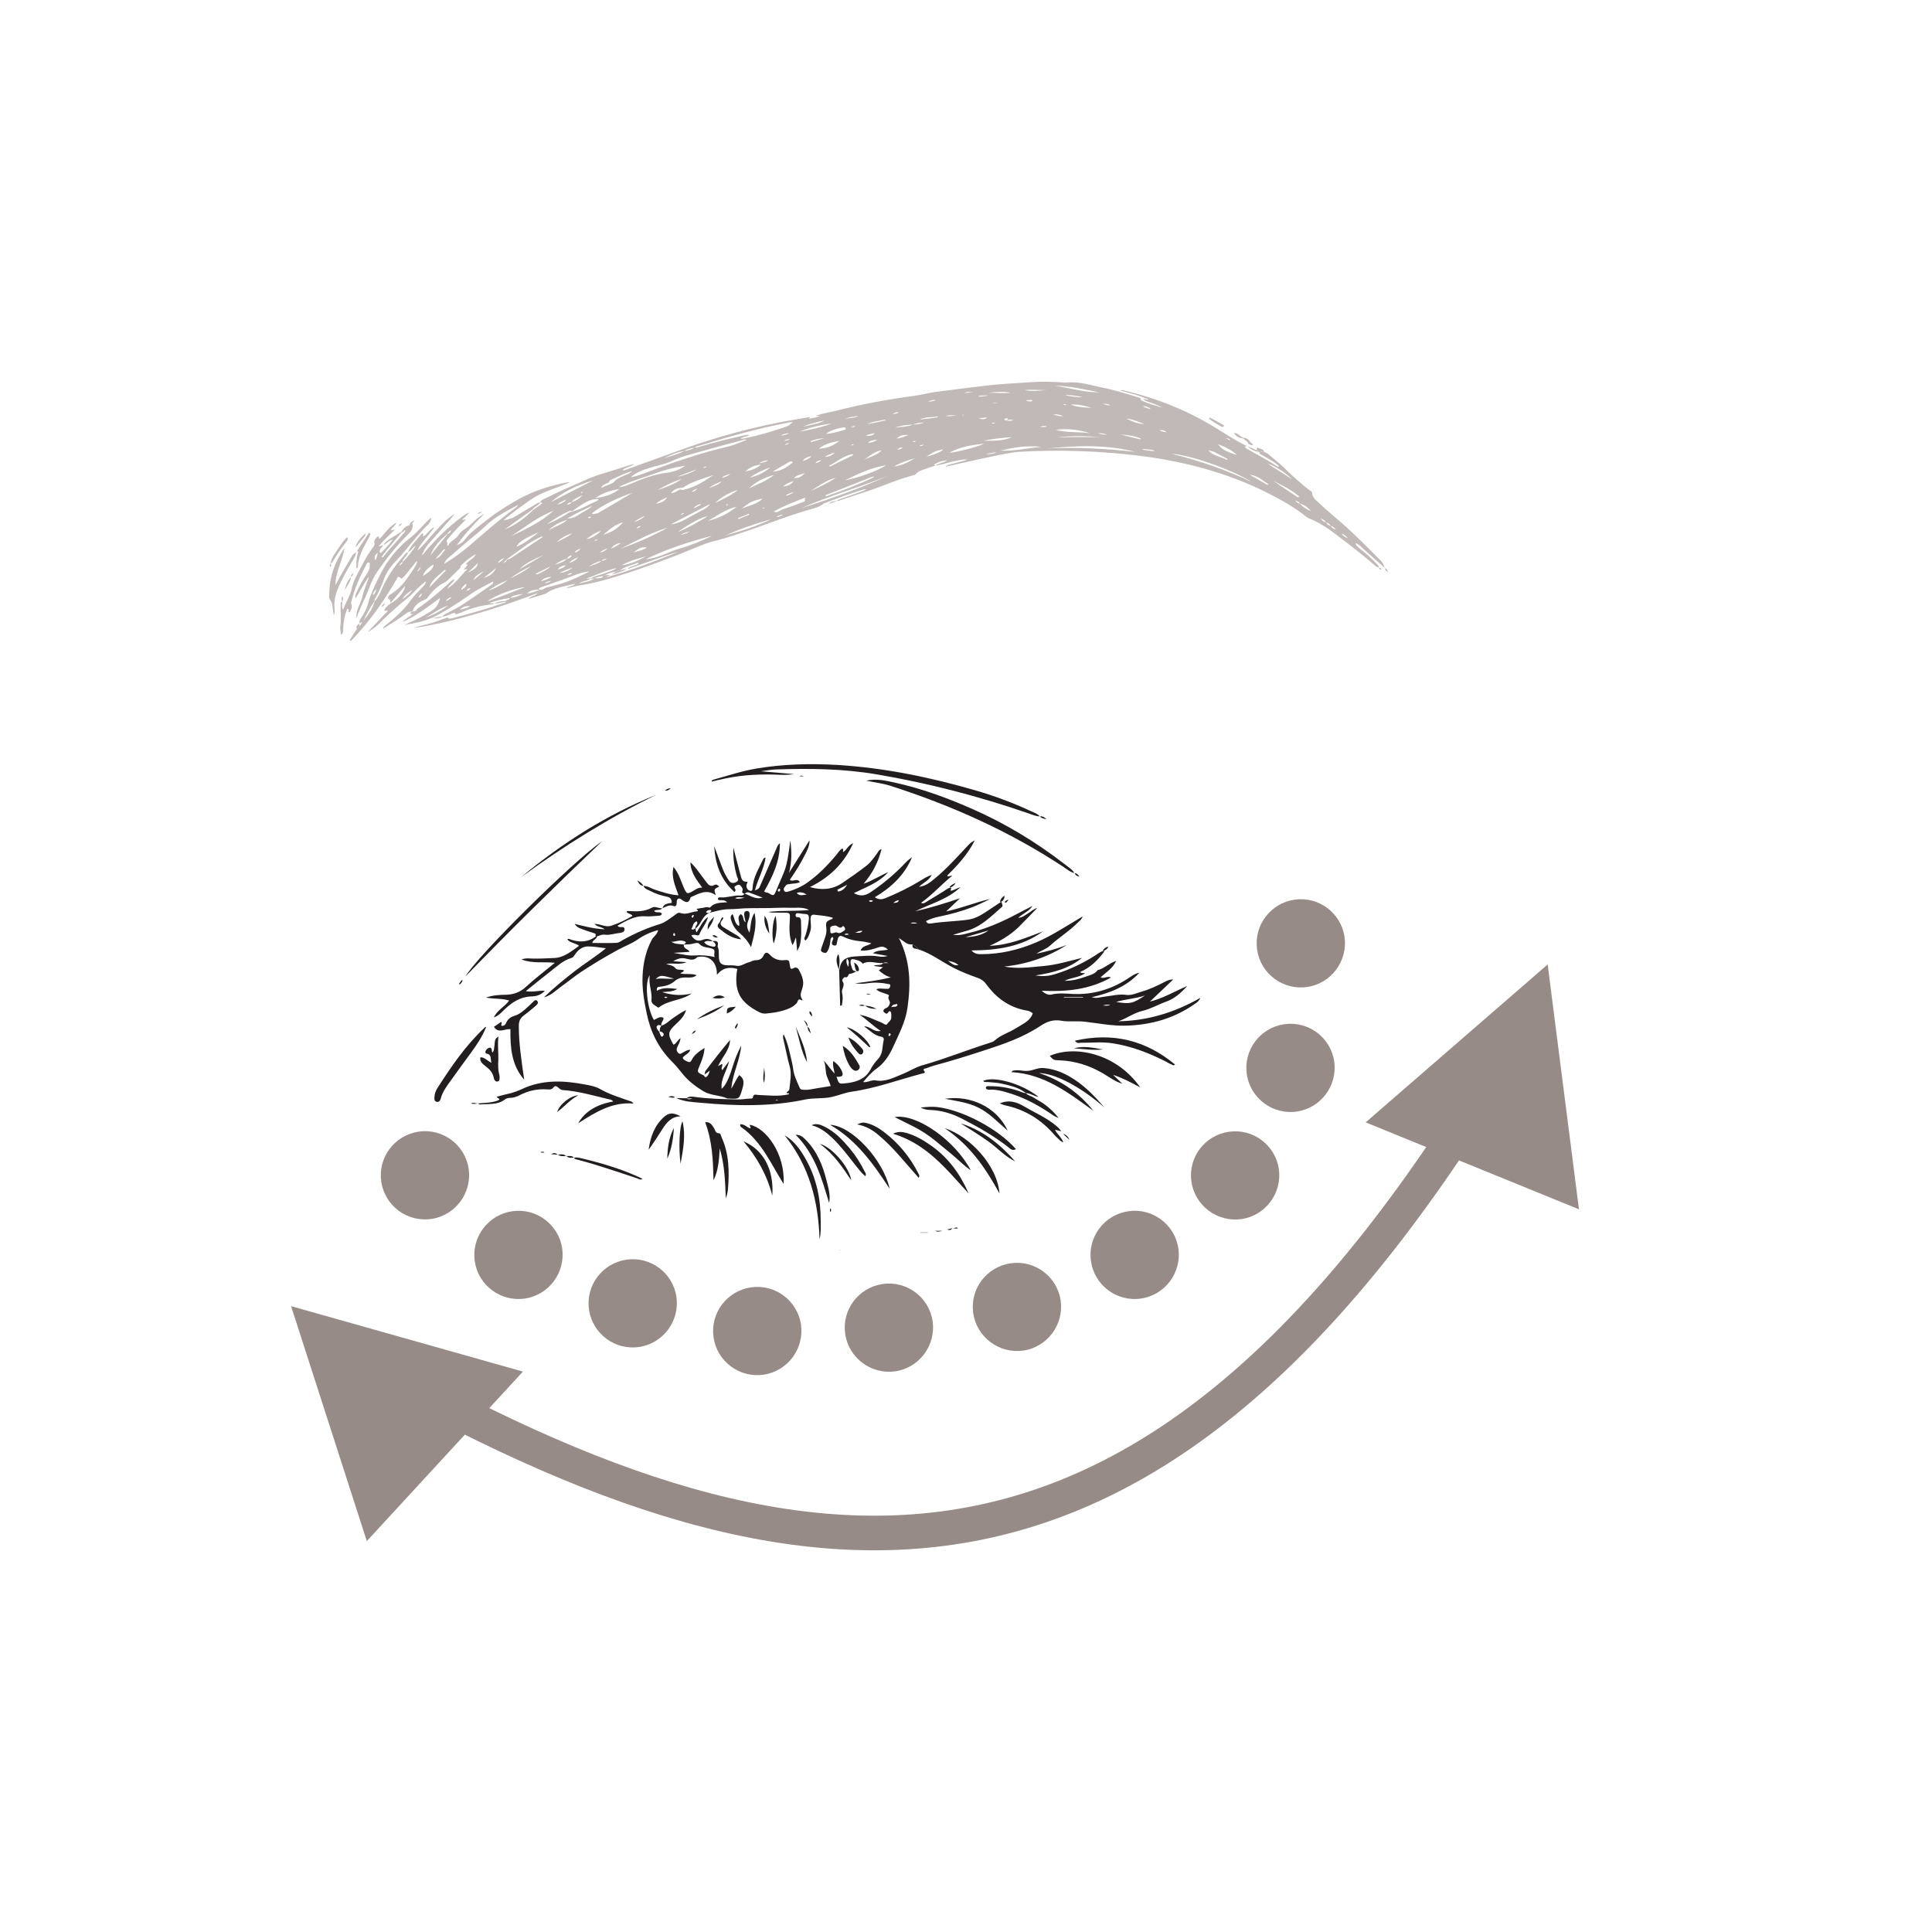 <?xml version="1.0" encoding="utf-8"?>
<!-- Generator: Adobe Illustrator 23.0.1, SVG Export Plug-In . SVG Version: 6.00 Build 0)  -->
<svg version="1.1" id="Capa_1" xmlns="http://www.w3.org/2000/svg" xmlns:xlink="http://www.w3.org/1999/xlink" x="0px" y="0px"
	 viewBox="0 0 150 150" style="enable-background:new 0 0 150 150;" xml:space="preserve">
<style type="text/css">
	.st0{opacity:0.6;}
	.st1{fill:#978B87;}
	.st2{fill:#221E20;}
	.st3{fill-rule:evenodd;clip-rule:evenodd;fill:#978B87;}
	.st4{fill:none;stroke:#978B87;stroke-width:2.688;stroke-linecap:round;stroke-miterlimit:3.864;}
</style>
<g>
	<g class="st0">
		<g>
			<path class="st1" d="M71.17,36.74c-0.05,0.05-0.09,0.11-0.19,0.14c-1.33,0.34-2.49,0.89-3.76,1.3c-0.64,0.21-1.28,0.42-1.92,0.64
				c-0.12,0.04-0.24,0.09-0.38,0.08c0.32-0.21,0.77-0.29,1.14-0.44c0.38-0.15,0.82-0.26,1.21-0.46c-0.09-0.01-0.13-0.02-0.16-0.01
				c-1.11,0.31-2.15,0.72-3.2,1.12c-0.02,0.01-0.02,0.04-0.04,0.06c-0.19,0.11-0.38,0.22-0.61,0.28c-1.94,0.52-3.7,1.26-5.57,1.88
				c-0.79,0.26-1.56,0.53-2.39,0.72c-0.26,0.06-0.49,0.15-0.73,0.24c-2.13,0.88-4.3,1.72-6.58,2.43c-0.93,0.29-1.88,0.56-2.89,0.71
				c-0.37,0.06-0.72,0.16-1.12,0.25c0.15-0.19,0.51-0.14,0.68-0.36c-0.82,0.21-1.63,0.3-2.2,0.72c-0.07,0.05-0.15,0.07-0.23,0.1
				c-0.36,0.11-0.73,0.23-1.18,0.36c0.14-0.24,0.52-0.22,0.69-0.45c-1.59,0.6-3.11,1.13-4.7,1.59c-1.59,0.46-3.2,0.86-4.89,1.12
				c0.41-0.18,0.89-0.25,1.32-0.38c0.44-0.13,0.86-0.3,1.29-0.45c0.03,0.13,0.17,0.11,0.3,0.08c1.43-0.36,2.83-0.76,4.18-1.24
				c0.03-0.01,0.04-0.04,0.07-0.06c-0.01-0.02-0.02-0.05-0.04-0.07c0.06-0.1,0.36-0.06,0.3-0.22c0.41-0.01,0.72-0.17,1.04-0.31
				c-0.38,0.05-0.77,0.09-1.02,0.32c-0.55,0.07-1.06,0.21-1.58,0.38c0.13,0.06,0.25,0.01,0.36,0.03c-0.08,0.1-0.23,0.08-0.36,0.1
				c-0.79,0.1-1.52,0.31-2.19,0.61c-0.14,0.06-0.31,0.11-0.46,0.16c0.02-0.05,0.05-0.1-0.06-0.11c-0.14-0.01-0.25,0.05-0.36,0.1
				c-0.18,0.07-0.34,0.17-0.57,0.16l-0.02-0.01c0.09-0.13,0.29-0.2,0.45-0.29c0.37-0.21,0.78-0.39,1.12-0.62
				c0.74-0.49,1.46-1,2.18-1.5c0.1-0.07,0.25-0.13,0.16-0.29c-0.58,0.33-1.19,0.61-1.69,0.96c-0.94,0.66-1.91,1.31-3.02,1.86l0-0.01
				c-0.62,0.28-1.31,0.42-2.16,0.56c0.36-0.17,0.62-0.28,0.87-0.4c0.43-0.2,0.82-0.43,1.21-0.67c0.43-0.26,0.6-0.58,0.69-1.02
				c-0.96,0.7-1.8,1.36-2.89,1.86c0.14-0.26,0.56-0.39,0.76-0.62c0.14-0.07,0.25-0.15,0.31-0.26c-0.03-0.12,0.12-0.18,0.22-0.25
				c0.8-0.57,1.53-1.18,2.21-1.81c0.16-0.14,0.28-0.3,0.52-0.4c-0.04,0.26-0.42,0.43-0.54,0.75c0.69-0.48,1.02-1.01,1.53-1.5
				c-0.17-0.03-0.24,0.02-0.31,0.05c0.11-0.13,0.25-0.25,0.31-0.38c0.04-0.1-0.08-0.06-0.15-0.02c0.2-0.3,0.69-0.5,0.82-0.83
				c-0.39,0.22-0.74,0.47-1.01,0.75c-0.09,0.09-0.24,0.17-0.18,0.3c-0.36,0.35-0.72,0.71-1.09,1.06c-0.01,0.01-0.03,0.02-0.04,0.03
				c-0.69,0.32-1.09,0.77-1.44,1.25c-0.05,0.07-0.1,0.1-0.21,0.15c-0.53,0.21-0.86,0.53-0.96,0.93l0,0
				c-0.25-0.04-0.39,0.06-0.53,0.17c-0.51,0.4-1.12,0.74-1.73,1.15c-0.02-0.13,0.08-0.18,0.15-0.24c0.75-0.6,1.46-1.22,1.95-1.93
				c0.25-0.36,0.62-0.7,0.94-1.05c0.11-0.12,0.24-0.23,0.27-0.46c-0.63,0.45-0.96,0.94-1.48,1.35c-0.53,0.42-1.03,0.86-1.51,1.31
				c-0.48,0.44-0.87,0.93-1.54,1.29c0.53-0.55,1.06-1.11,1.57-1.65c-0.07-0.08-0.33,0.1-0.25-0.1c0.08-0.2,0.29-0.35,0.5-0.5
				c0.53-0.27,1.09-0.93,1.08-1.33c-0.4,0.47-0.75,0.88-1.1,1.29c-0.1-0.07,0.03-0.17-0.14-0.27c-0.19-0.11-0.01-0.32,0.23-0.44
				c0.7-0.46,1.1-1.04,1.48-1.61c0.2-0.31,0.45-0.61,0.49-0.95c0.11-0.14,0.21-0.27,0.32-0.41c0.18-0.07,0.22-0.2,0.32-0.31
				c0.8-0.93,1.69-1.82,2.76-2.63c0.16-0.12,0.31-0.25,0.62-0.38c-0.15,0.25-0.39,0.39-0.54,0.56c0.11,0.05,0.15-0.05,0.26-0.02
				c0,0.06-0.09,0.12-0.15,0.19c-0.45,0.44-0.87,0.9-1.26,1.37c-0.08,0.09-0.08,0.09,0.02,0.34c0.01,0.02-0.03,0.05-0.04,0.07
				c-0.02,0.03,0,0.05,0.1,0.06c0.1-0.34,0.63-0.51,0.81-0.85c0.17-0.31,0.67-0.52,0.95-0.81c0.29-0.29,0.59-0.59,1.04-0.81
				c-0.78,0.76-1.5,1.54-2.14,2.43c0.34-0.12,0.51-0.27,0.61-0.41c0.43-0.59,1.12-1.06,1.75-1.56c0.74-0.59,1.59-1.12,2.48-1.62
				c1.11-0.61,2.38-1.02,3.76-1.29c0.03-0.01,0.07,0.01,0.14,0.02c-1,0.44-2.14,0.73-2.97,1.31c-0.73,0.51-1.45,1.03-2.16,1.63
				c0.4-0.06,0.68-0.15,0.92-0.3c0.49-0.29,0.97-0.59,1.47-0.88c0.14-0.08,0.25-0.2,0.47-0.21c-0.1,0.23-0.47,0.33-0.59,0.54
				c-0.73,0.52-1.45,1.05-2.18,1.57c0.94-0.4,1.64-0.94,2.23-1.54c0.22-0.16,0.47-0.31,0.67-0.48c0.11-0.1-0.1-0.05-0.14-0.09
				c0.07-0.19,0.33-0.28,0.54-0.38c1.03-0.51,2.1-0.98,3.18-1.45c0.76-0.33,1.6-0.54,2.4-0.8c0.39-0.13,0.79-0.26,1.21-0.36
				c-0.24,0.21-0.67,0.26-0.93,0.47c0.13,0.06,0.21,0,0.28-0.03c1.28-0.46,2.57-0.92,3.85-1.39c2.49-0.92,5.09-1.68,7.82-2.23
				c0.85-0.17,1.72-0.31,2.59-0.46c0.07,0.03-0.16,0.14,0.02,0.11c0.25-0.04,0.52-0.07,0.77-0.21c-0.15,0.01-0.27,0.01-0.38,0.02
				c0.51-0.19,1.08-0.27,1.63-0.41c2-0.51,4.06-0.89,6.15-1.17c0.51-0.07,1-0.21,1.51-0.28c1.33-0.18,2.66-0.34,3.99-0.5
				c1.12-0.14,2.26-0.18,3.39-0.26c0.9-0.07,1.76-0.05,2.63,0.02c0.04,0,0.08,0.01,0.11,0.01c1.07-0.13,1.96,0.2,2.9,0.38
				c0.96,0.19,1.85,0.49,2.77,0.75c0.08,0.02,0.15,0.07,0.22,0.1c-0.07,0.09,0.01,0.14,0.11,0.18c0.46,0.22,0.99,0.36,1.52,0.51
				c-0.17-0.11-0.38-0.18-0.58-0.26c-0.29-0.13-0.66-0.18-0.87-0.38c0.14-0.03,0.24,0.07,0.42,0.02c-0.7-0.29-1.43-0.49-2.22-0.7
				c0.21-0.06,0.33,0.01,0.45,0.04c2.43,0.58,4.56,1.46,6.46,2.56c0.99,0.57,1.88,1.22,2.95,1.73c-0.1,0-0.22,0.01-0.15,0.09
				c0.07,0.08,0.2,0.14,0.31,0.21c0.73,0.41,1.48,0.81,2.17,1.26c0.03,0.02,0.07,0.05,0.16,0.01c-0.3-0.33-0.77-0.54-1.18-0.8
				c-0.14-0.09-0.37-0.14-0.35-0.3c0.12-0.01,0.23-0.02,0.35-0.03c0.17,0.06,0.3,0.14,0.41,0.24c0.48,0.39,0.95,0.78,1.37,1.2
				c0.53,0.53,1.12,1.03,1.73,1.52c0.09,0.07,0.24,0.14,0.24,0.24c-0.01,0.35,0.33,0.59,0.6,0.84c0.7,0.66,1.48,1.28,2.19,1.93
				c0.89,0.81,1.7,1.65,2.53,2.48c0.17,0.17,0.26,0.38,0.31,0.58l0.01-0.01c-0.58-0.51-1.15-1.03-1.73-1.54
				c-0.15-0.14-0.27-0.29-0.53-0.39c-0.03,0.18,0.15,0.28,0.28,0.39c0.46,0.38,0.93,0.76,1.31,1.18c0.09,0.1,0.24,0.19,0.19,0.33
				l0.01-0.01c-0.21-0.03-0.29-0.15-0.4-0.24c-0.89-0.78-1.87-1.52-2.84-2.26c-0.64-0.49-1.31-0.96-2.17-1.31
				c-0.15-0.06-0.25-0.15-0.35-0.23c-0.83-0.65-1.79-1.2-2.82-1.72c-3.17-1.61-6.79-2.59-10.83-3.01c-2.77-0.29-5.56-0.37-8.38-0.22
				c-0.81,0.05-1.59,0.23-2.37,0.4c-1.17,0.24-2.32,0.51-3.49,0.77c0.19-0.21,0.56-0.21,0.84-0.31c0.25-0.09,0.56-0.1,0.87-0.27
				c-0.49,0.02-0.86,0.11-1.22,0.19c-0.42,0.1-0.82,0.24-1.26,0.3c0.22-0.19,0.63-0.2,0.91-0.41c-0.44,0.03-0.73,0.15-0.98,0.31
				c-0.09,0.06,0.02,0.08,0.09,0.09c-0.21,0.07-0.42,0.13-0.62,0.2C71.74,36.46,71.37,36.53,71.17,36.74z M78.06,32.64
				c0.19,0.03,0.39,0.06,0.66-0.02c-0.28-0.06-0.47-0.04-0.67,0.03c0.06-0.05,0.22-0.07,0.19-0.15c-0.01-0.04-0.13-0.02-0.19,0
				C77.92,32.56,78,32.6,78.06,32.64z M103.31,40.84c-0.05-0.13-0.17-0.23-0.36-0.28c-0.07-0.14-0.21-0.23-0.41-0.3
				c0.09,0.13,0.18,0.25,0.42,0.29C102.99,40.69,103.13,40.77,103.31,40.84c0.09,0.12,0.19,0.23,0.42,0.26
				C103.6,41.01,103.53,40.87,103.31,40.84z M46.8,44.81c0.09,0,0.17,0.01,0.26,0.01c1.96-0.53,3.77-1.24,5.57-1.96
				c-0.42,0.1-0.81,0.23-1.2,0.37c-0.89,0.31-1.78,0.63-2.68,0.95c0.05-0.14,0.25-0.18,0.41-0.24c0.08-0.03,0.18-0.06,0.25-0.09
				c0.06-0.03,0.17-0.04,0.16-0.17c-0.52,0.2-1.06,0.3-1.43,0.6c-0.14-0.01-0.2,0.08-0.31,0.11c-0.34,0.02-0.61,0.14-0.87,0.27
				c-0.07,0.03-0.15,0.06-0.22,0.08c-0.23,0.01-0.41,0.09-0.59,0.16c-0.1,0.02-0.2,0.04-0.31,0.02c0.36-0.22,0.85-0.3,1.25-0.46
				c0.27-0.11,0.58-0.18,0.78-0.35c-0.84,0.16-1.51,0.52-2.37,0.81c0.2,0,0.27,0,0.35,0c-0.21,0.21-0.68,0.17-0.88,0.39
				c0.39-0.13,0.88-0.15,1.17-0.41C46.37,44.89,46.61,44.93,46.8,44.81z M44.01,43.38c-0.37,0.1-0.66,0.27-0.92,0.46
				c0.37-0.1,0.7-0.23,0.93-0.45c0.19-0.05,0.33-0.12,0.36-0.27C44.12,43.15,44.1,43.28,44.01,43.38z M46.69,43.55
				c-0.4,0.08-0.69,0.25-0.98,0.43C46.07,43.86,46.45,43.77,46.69,43.55c0.2-0.01,0.33-0.09,0.43-0.19
				C46.96,43.41,46.78,43.43,46.69,43.55z M44.38,38.99c0.32-0.11,0.6-0.25,0.83-0.54C44.82,38.63,44.51,38.76,44.38,38.99
				c-0.19,0.01-0.3,0.1-0.38,0.21C44.17,39.16,44.33,39.11,44.38,38.99z M100.91,39.1c-0.02-0.14-0.2-0.17-0.34-0.24
				C100.64,38.97,100.73,39.06,100.91,39.1c0.27,0.28,0.53,0.45,0.9,0.59C101.56,39.44,101.34,39.2,100.91,39.1z M70.89,32.96
				c-0.48,0.03-0.95,0.07-1.38,0.24C69.97,33.13,70.46,33.15,70.89,32.96c0.3,0,0.6-0.05,0.87-0.15
				C71.45,32.8,71.16,32.86,70.89,32.96z M53.13,35.01c-0.6,0.11-1.11,0.33-1.59,0.57C52.08,35.4,52.65,35.27,53.13,35.01
				c0.31-0.03,0.58-0.12,0.81-0.26c0.23,0.01,0.41-0.08,0.6-0.13c0.97-0.28,1.94-0.53,2.94-0.75c0.23-0.05,0.45-0.13,0.72-0.11
				c-0.2,0.15-0.51,0.14-0.71,0.29c0.18,0.03,0.32-0.02,0.47-0.05c0.95-0.2,1.85-0.46,2.74-0.76c0.52-0.17,0.52-0.17,0.85-0.47
				c-0.14-0.01-0.26,0.02-0.39,0.05c-2.38,0.45-4.64,1.11-6.89,1.79c-0.12,0.04-0.27,0.05-0.32,0.15
				C53.63,34.78,53.36,34.87,53.13,35.01z M47.74,37.34c0.19-0.2,0.5-0.32,0.79-0.44c0.21-0.09,0.42-0.18,0.55-0.32
				c-0.6,0.17-1.11,0.43-1.63,0.67c-0.1,0.05-0.18,0.1-0.15,0.19c-0.24,0.13-0.59,0.2-0.62,0.45
				C47.01,37.68,47.52,37.63,47.74,37.34z M34.74,41.45c-0.62,0.5-1.09,1.05-1.32,1.67c0.45-0.55,0.9-1.11,1.34-1.66
				c0.14-0.06,0.22-0.15,0.29-0.29C34.86,41.26,34.77,41.34,34.74,41.45z M39.34,43.43c0.13,0.02,0.22-0.03,0.3-0.08
				c0.82-0.54,1.64-1.09,2.46-1.63c0.04-0.02,0.04-0.04-0.04-0.07c-0.49,0.23-0.96,0.49-1.36,0.79
				C40.25,42.77,39.8,43.1,39.34,43.43c-0.09,0.11-0.2,0.2-0.3,0.3C39.2,43.66,39.38,43.58,39.34,43.43z M44.43,39.68
				c-0.07-0.02-0.15-0.03-0.22,0c-0.68,0.28-1.21,0.65-1.76,1.02c0.55-0.22,1.07-0.47,1.51-0.77c0.13-0.09,0.26-0.18,0.46-0.22
				c0.66-0.14,1.14-0.47,1.7-0.72c0.13-0.06,0.32-0.1,0.35-0.24c-0.36-0.02-0.65,0.08-0.92,0.21C45.13,39.17,44.8,39.44,44.43,39.68
				z M52.81,37.99c0.11,0.08,0.23,0.04,0.36,0.01c0.93-0.22,1.55-0.69,2.22-1.12c-0.83,0.28-1.7,0.53-2.37,0.98
				c-0.48,0.04-0.7,0.14-0.93,0.42C52.43,38.28,52.58,38.09,52.81,37.99z M41.94,45.79c0.24,0.03,0.32-0.14,0.51-0.18
				c0.38-0.09,0.76-0.19,1.13-0.3c0.8-0.24,1.47-0.6,2.18-0.93c-0.41,0.01-0.75,0.13-1.08,0.25c-0.79,0.31-1.59,0.59-2.4,0.87
				c-0.14,0.05-0.28,0.09-0.4,0.16C41.76,45.72,41.89,45.75,41.94,45.79c-0.37-0.02-0.72,0-1.02,0.28
				C41.37,46.04,41.64,45.88,41.94,45.79z M34.49,43.77c1.09-0.64,1.91-1.35,2.72-2.06c0.87-0.76,1.77-1.51,2.74-2.23
				c0.09-0.07,0.23-0.13,0.26-0.27c-0.92,0.48-1.78,0.94-2.42,1.54c-0.34,0.32-0.7,0.64-1.08,0.94c-0.65,0.52-1.23,1.07-1.87,1.6
				C34.68,43.42,34.54,43.56,34.49,43.77z M48.97,37.05c0.59-0.1,1.06-0.3,1.54-0.49c1.94-0.72,3.91-1.4,6.01-1.89
				c0.51-0.12,0.96-0.33,1.45-0.52c-0.18-0.06-0.29,0.02-0.41,0.05c-1.47,0.37-2.92,0.79-4.37,1.2c-0.71,0.2-1.27,0.57-2.01,0.72
				c-0.22,0.05-0.43,0.12-0.65,0.18C49.94,36.47,49.39,36.68,48.97,37.05z M55.29,41.6c-1.82,0.47-3.55,1.03-5.15,1.82
				c1.05-0.1,1.74-0.58,2.62-0.83C53.66,42.34,54.49,41.98,55.29,41.6z M62.23,39.45c2.31-0.74,4.57-1.53,6.67-2.5
				C66.73,37.84,64.35,38.5,62.23,39.45z M88.13,35.08c-2.19-0.57-4.48-0.5-6.8-0.26C83.63,34.7,85.89,34.84,88.13,35.08z
				 M97.17,37.42c-1.43-0.93-4.84-2.13-6.18-2.18C93.29,35.81,95.31,36.53,97.17,37.42z M39.71,41.62c1.2-0.57,2.39-1.16,3.26-1.97
				C41.68,40.17,40.75,40.93,39.71,41.62z M48.01,37.83c0.35-0.03,0.65-0.13,0.94-0.26c0.89-0.39,1.82-0.74,2.89-0.88
				c0.57-0.08,0.94-0.24,1.37-0.53c-0.94,0.13-1.82,0.39-2.67,0.71C49.7,37.17,48.79,37.42,48.01,37.83z M45.96,39.85
				c0.02,0.02,0.04,0.04,0.06,0.07c0.14-0.03,0.32-0.04,0.42-0.09c0.9-0.52,1.79-1.05,2.68-1.58
				C47.93,38.67,46.83,39.17,45.96,39.85z M51.86,40.96c-1.37,0.41-2.51,1.06-3.7,1.65C49.47,42.14,50.71,41.6,51.86,40.96z
				 M65.62,37.28c0.9-0.12,2.74-0.81,3.16-1.16C67.58,36.32,66.65,36.79,65.62,37.28z M42.77,38.98c1.1-0.56,2.2-1.13,3.3-1.69
				C44.75,37.68,43.64,38.24,42.77,38.98z M60.08,39.7c0.11,0.11,0.27,0.07,0.32,0.04c0.41-0.26,0.97-0.37,1.44-0.57
				c0.18-0.08,0.37-0.14,0.56-0.21c0.23-0.09-0.05-0.27,0.2-0.36C61.71,38.94,60.86,39.28,60.08,39.7z M56.32,41.58
				c1.24-0.36,2.47-0.72,3.55-1.27C58.63,40.66,57.43,41.07,56.32,41.58z M64.06,38.46c0.02,0.02,0.05,0.05,0.07,0.07
				c1.3-0.43,2.54-0.92,3.72-1.48c-0.02-0.02-0.04-0.04-0.06-0.06C66.55,37.48,65.3,37.97,64.06,38.46z M76.43,34.45
				c-0.99,0.09-1.89,0.24-2.73,0.7C74.26,35.12,75.8,34.72,76.43,34.45z M52.08,40.71c0.45-0.05,0.79-0.2,1.12-0.38
				c0.34-0.19,0.7-0.37,1.03-0.56c0.29-0.18,0.7-0.29,0.88-0.63C54.04,39.69,53.06,40.2,52.08,40.71z M54.95,40.44
				c0.93-0.2,1.62-0.61,2.24-1.09C56.25,39.55,55.68,40.07,54.95,40.44z M40.76,45.59c-0.78,0.05-2.39,0.67-2.92,1.09
				C38.86,46.36,39.79,45.94,40.76,45.59z M81.89,29.95c1.16,0.16,2.23,0.52,3.45,0.51C84.21,30.24,83.1,29.97,81.89,29.95z
				 M77.67,34.99c1.13,0.04,2.09-0.2,3.17-0.3C79.72,34.57,78.74,34.73,77.67,34.99z M84.62,33.63c-0.79-0.26-1.84-0.4-2.65-0.25
				C82.85,33.6,83.76,33.52,84.62,33.63z M46.84,41.51c0.72-0.19,1.18-0.55,1.54-0.96C47.67,40.74,47.3,41.15,46.84,41.51z
				 M58.15,37.92c0.68-0.33,1.42-0.61,1.95-1.05C59.28,37.09,58.64,37.44,58.15,37.92z M41.81,41.33c-1.1,0.47-1.66,0.84-1.69,1.12
				C40.79,42.14,41.3,41.74,41.81,41.33z M48.1,37.96c-0.75,0.14-1.36,0.33-1.89,0.72C46.99,38.57,47.59,38.38,48.1,37.96z
				 M52.62,41.31c0.85-0.35,1.6-0.78,2.33-1.23C54.47,40.15,53.59,40.62,52.62,41.31z M64.13,33.69c0.52-0.04,0.99-0.18,1.46-0.32
				c0.08-0.03,0.09-0.07,0.07-0.12c-0.03-0.05-0.09-0.08-0.17-0.07C64.97,33.27,64.48,33.4,64.13,33.69z M64.57,32.88
				c-0.87,0.12-1.71,0.29-2.46,0.63C62.96,33.35,63.81,33.18,64.57,32.88z M63.59,34.84c0.63-0.04,1.12-0.23,1.58-0.62
				C64.48,34.36,63.94,34.5,63.59,34.84z M100.77,38.62c0.04-0.02,0.07-0.04,0.11-0.06c-0.55-0.5-1.3-0.86-2.04-1.24
				C99.48,37.75,100.13,38.19,100.77,38.62z M96.04,35.33c-0.31-0.31-0.78-0.58-1.46-0.84C94.85,34.88,95.11,35.03,96.04,35.33z
				 M44.04,40.26c0.62-0.02,0.82-0.28,1.12-0.44c0.31-0.17,0.61-0.35,0.86-0.56C45.35,39.55,44.72,39.85,44.04,40.26z M59.2,38.72
				c-0.69,0.11-1.05,0.29-1.62,0.78C58.11,39.25,58.8,39.15,59.2,38.72z M62.89,38.14c0.71-0.32,1.4-0.64,2-1.04
				C64.05,37.31,63.53,37.78,62.89,38.14z M57.29,38.04c-0.61,0.16-1.39,0.61-1.74,1C56.17,38.73,56.78,38.45,57.29,38.04z
				 M76.36,34.22c1.12,0.01,1.58-0.02,2.21-0.28C77.79,33.99,77.07,34.07,76.36,34.22z M66.27,35.32c-0.03-0.02-0.05-0.04-0.08-0.06
				c-0.78,0.15-1.21,0.6-1.82,0.9c0.02,0.02,0.05,0.04,0.07,0.06C65.06,35.92,65.66,35.62,66.27,35.32z M48.24,43.9
				c0.76-0.1,1.35-0.41,1.94-0.71C49.49,43.37,48.81,43.57,48.24,43.9z M59.99,36.62c0.71-0.06,1.06-0.34,1.42-0.6
				c0.07-0.05,0.19-0.11,0.07-0.18c-0.09-0.05-0.18,0.01-0.25,0.05C60.84,36.11,60.46,36.34,59.99,36.62z M85.41,33.94
				c-1.1-0.09-2.2-0.12-3.31,0.02C83.21,33.92,84.31,33.93,85.41,33.94z M42.18,43.11c-0.7,0.3-1.4,0.6-1.84,1.08
				C40.95,43.83,41.57,43.47,42.18,43.11z M33.34,45.61c0.43-0.44,0.85-0.88,1.28-1.32c-0.03-0.01-0.07-0.02-0.1-0.04
				C34.07,44.68,33.47,45.05,33.34,45.61z M100.29,37.2c-0.37-0.44-1.34-1.06-1.87-1.2C99.07,36.42,99.7,36.8,100.29,37.2z
				 M97.02,36.85c0.45,0.26,0.9,0.52,1.36,0.79c0.01,0.01,0.04,0.01,0.05,0c0.07-0.03-0.04-0.05,0.09-0.01
				C98.03,37.31,97.71,36.95,97.02,36.85z M58.21,37.08c0.66-0.15,1.18-0.42,1.58-0.79C59.2,36.5,58.67,36.76,58.21,37.08z
				 M33.07,47.94c0.68-0.24,1.25-0.57,1.75-0.94C34.14,47.23,33.64,47.61,33.07,47.94z M67.09,35.69c0.49-0.22,1.04-0.38,1.36-0.72
				C67.82,35.06,67.52,35.43,67.09,35.69z M39.4,45.05c-0.56,0.22-1.06,0.48-1.47,0.81C38.5,45.65,38.99,45.39,39.4,45.05z
				 M41.28,43.93c-0.62,0.29-1.19,0.61-1.68,0.99C40.21,44.62,40.79,44.3,41.28,43.93z M95.24,35.7c0.02-0.02,0.05-0.04,0.07-0.07
				c-0.22-0.11-0.44-0.23-0.66-0.34c-0.23-0.12-0.42-0.27-0.83-0.32C94.16,35.4,94.82,35.46,95.24,35.7z M51.05,38.05
				c0.85-0.27,1.6-0.62,1.85-0.86C52.23,37.41,51.67,37.69,51.05,38.05z M71.06,35.57c-0.56,0.16-1.11,0.33-1.66,0.65
				C70.16,36.12,70.59,35.82,71.06,35.57z M32.83,44.72c0.6-0.37,0.81-0.6,0.84-0.9C33.25,44.06,32.96,44.34,32.83,44.72z
				 M84.76,31.67c-0.49-0.15-0.97-0.3-1.63-0.26C83.67,31.64,84.23,31.63,84.76,31.67z M57.86,36.61c0.46-0.1,0.9-0.23,1.22-0.54
				C58.49,36.12,58.16,36.35,57.86,36.61z M44.04,40.36c-0.6,0.17-1.19,0.5-1.42,0.81C43.08,40.86,43.66,40.72,44.04,40.36z
				 M71.91,35.46c0.65-0.16,1.11-0.36,1.33-0.56C72.65,34.94,72.3,35.22,71.91,35.46z M46.68,41.21c-0.49,0.15-0.84,0.4-1.16,0.66
				C46.05,41.76,46.37,41.49,46.68,41.21z M88.84,32.91c-0.45-0.16-0.86-0.36-1.39-0.41C87.87,32.69,88.27,32.92,88.84,32.91z
				 M76.74,30.5c0.58-0.02,1.15,0.06,1.73-0.01C77.9,30.38,77.32,30.42,76.74,30.5z M49.17,42.89c0.36-0.1,0.74-0.16,1.06-0.38
				C49.66,42.41,49.47,42.73,49.17,42.89z M87.03,33.74c0.47,0.12,0.94,0.23,1.41,0.35c0.05,0.01,0.11,0.02,0.16-0.01
				c-0.1-0.09-0.26-0.12-0.41-0.16C87.85,33.81,87.45,33.77,87.03,33.74z M62.35,33.11c0.99-0.17,1.3-0.26,1.66-0.46
				C63.43,32.76,62.9,32.9,62.35,33.11z M79.56,30.29c0.62,0.12,1.18,0.03,1.73-0.01C80.73,30.31,80.18,30.22,79.56,30.29z
				 M52.57,37.01c0.52-0.08,1.21-0.34,1.52-0.57C53.59,36.63,53.08,36.82,52.57,37.01z M44.42,41.39c-0.58,0.22-0.96,0.44-1.2,0.73
				C43.62,41.85,44.1,41.72,44.42,41.39z M37.59,44.34c-0.37,0.19-0.74,0.38-0.81,0.7C37.05,44.81,37.32,44.58,37.59,44.34z
				 M33.81,43.4c0.45-0.18,0.53-0.48,0.76-0.74c-0.03-0.01-0.07-0.02-0.1-0.03C34.25,42.88,34.03,43.14,33.81,43.4z M36.34,44.45
				c0.56-0.26,0.72-0.43,0.76-0.74C36.83,43.98,36.58,44.22,36.34,44.45z M71.42,32.58c0.46-0.06,0.93-0.12,1.39-0.18
				c-0.01-0.03-0.01-0.05-0.02-0.08C72.35,32.44,71.85,32.33,71.42,32.58z M50.93,39.12c0.56-0.14,0.67-0.21,0.86-0.51
				C51.48,38.76,51.18,38.87,50.93,39.12z M32.01,45.8c-0.33,0.21-0.63,0.43-0.76,0.72C31.56,46.31,31.84,46.08,32.01,45.8z
				 M42.75,43.97c-0.38,0.19-0.77,0.38-1.15,0.57c0.03,0.02,0.05,0.05,0.08,0.07C42.06,44.42,42.47,44.25,42.75,43.97z M55.03,37.9
				c0.38-0.14,0.78-0.27,1-0.52C55.63,37.5,55.32,37.69,55.03,37.9z M68.75,32.64c0-0.02,0-0.04,0-0.06
				c-0.24,0.04-0.48,0.08-0.72,0.13c-0.39,0.07-0.39,0.07-0.68,0.23C67.88,32.83,68.32,32.73,68.75,32.64z M37.56,44.87
				c0.53-0.18,0.69-0.3,0.96-0.77C38.19,44.37,37.91,44.59,37.56,44.87z M61.62,37.35c-0.31,0.09-0.57,0.21-0.83,0.42
				C61.26,37.73,61.46,37.55,61.62,37.35z M50.06,40.05c-0.3,0.15-0.62,0.29-0.83,0.5C49.55,40.42,49.87,40.28,50.06,40.05z
				 M61.64,37.12c0.48,0.01,0.65-0.2,0.85-0.39C62.22,36.84,61.85,36.87,61.64,37.12z M82.68,30.65c0.38,0.14,0.82,0.19,1.4,0.18
				C83.57,30.72,83.14,30.68,82.68,30.65z M35.69,47.33c0.28-0.05,0.57-0.1,0.81-0.26C36.07,47,35.9,47.19,35.69,47.33z
				 M70.53,33.77c-0.55,0-0.58,0.01-0.93,0.29C69.95,34.02,70.21,33.9,70.53,33.77z M44.91,43.26c-0.3,0.11-0.55,0.25-0.72,0.44
				C44.53,43.62,44.72,43.44,44.91,43.26z M43.42,44.49c0.47-0.06,0.73-0.17,1.03-0.42C44.08,44.2,43.75,44.32,43.42,44.49z
				 M62.93,34.25c0.01,0.02,0.03,0.05,0.04,0.07c0.35-0.1,0.69-0.2,1.04-0.3C63.61,34.04,63.26,34.12,62.93,34.25z M43.97,38.79
				c-0.24,0.1-0.49,0.18-0.7,0.39C43.64,39.09,43.84,38.96,43.97,38.79z M66.62,32.29c-0.34,0.07-0.71,0.07-1,0.24
				C65.94,32.42,66.35,32.49,66.62,32.29z M58.18,39.96c-0.02-0.02-0.04-0.05-0.06-0.07c-0.28,0.12-0.55,0.23-0.83,0.35
				c0.02,0.02,0.04,0.04,0.06,0.06C57.62,40.18,57.9,40.07,58.18,39.96z M88.8,34.86c-0.1,0.01-0.11,0.03-0.06,0.05
				c0.01,0.01,0.03,0.01,0.05,0.01c0.27,0.04,0.53,0.12,0.88,0.09C89.37,34.87,89.05,34.9,88.8,34.86z M47.44,42.61
				c0.32-0.16,0.54-0.27,0.77-0.46C47.81,42.22,47.61,42.35,47.44,42.61z M62.31,35.79c0.26-0.07,0.5-0.17,0.71-0.37
				C62.61,35.47,62.45,35.62,62.31,35.79z M43.93,43.9c-0.29,0.01-0.47,0.11-0.64,0.32C43.62,44.14,43.81,44.05,43.93,43.9z
				 M64.82,35.13c-0.33,0.1-0.55,0.2-0.78,0.33C64.4,35.47,64.6,35.36,64.82,35.13z M41.99,45.13c0.36-0.1,0.6-0.17,0.82-0.35
				C42.44,44.81,42.22,44.89,41.99,45.13z M67.24,33.83c0.24,0.02,0.49,0.04,0.68-0.21C67.64,33.71,67.41,33.7,67.24,33.83z
				 M76,32.5c0.31,0.07,0.48,0.06,0.66-0.08C76.45,32.43,76.27,32.42,76,32.5z M67.39,34.39c0.3-0.02,0.49-0.1,0.73-0.25
				C67.78,34.17,67.55,34.19,67.39,34.39z M60.99,38.5c0.25-0.07,0.49-0.15,0.64-0.3C61.39,38.29,61.11,38.33,60.99,38.5z
				 M56.7,36.79c-0.25,0.08-0.53,0.14-0.66,0.32C56.29,37.03,56.55,36.96,56.7,36.79z M75.55,30.42c-0.2,0.02-0.43-0.05-0.69,0.12
				C75.16,30.48,75.36,30.45,75.55,30.42z M59.62,35.73c-0.24,0.04-0.49,0.09-0.66,0.23C59.21,35.91,59.47,35.9,59.62,35.73z
				 M54.42,39.19c-0.02-0.02-0.04-0.04-0.06-0.06c-0.22,0.08-0.42,0.17-0.51,0.35C54.04,39.38,54.23,39.28,54.42,39.19z
				 M53.55,41.26c-0.25,0.07-0.52,0.12-0.7,0.27C53.1,41.47,53.36,41.41,53.55,41.26z M36.2,45.31c-0.21,0.17-0.36,0.28-0.4,0.5
				C36.05,45.66,36.24,45.56,36.2,45.31z M46.57,42.92c0.28-0.1,0.45-0.16,0.59-0.35C46.9,42.68,46.73,42.74,46.57,42.92z
				 M39.16,43.31c-0.32,0.13-0.44,0.26-0.51,0.4C38.84,43.63,39,43.52,39.16,43.31z M75.94,30.76c0.15,0.06,0.28,0.03,0.41,0.01
				c0.11-0.01,0.23,0,0.33-0.07C76.44,30.72,76.2,30.68,75.94,30.76z M61.27,33.62c-0.21,0.05-0.44,0.05-0.65,0.2
				C60.9,33.79,61.1,33.74,61.27,33.62z M32.66,44c-0.1,0.13-0.19,0.25-0.29,0.38C32.57,44.29,32.65,44.15,32.66,44z M85.96,33.77
				c-0.17-0.1-0.38-0.12-0.71-0.15C85.53,33.77,85.77,33.72,85.96,33.77z M104.15,41.42c0.12,0.17,0.23,0.27,0.5,0.37
				C104.5,41.62,104.42,41.52,104.15,41.42z M63.31,35.96c0.17-0.05,0.35-0.08,0.45-0.24C63.5,35.77,63.37,35.84,63.31,35.96z
				 M82.55,32.3c-0.21-0.07-0.41-0.15-0.79-0.14C82.08,32.27,82.28,32.35,82.55,32.3z M76.53,35.25c0.38,0.04,0.6-0.03,0.86-0.13
				C77.09,35.12,76.88,35.2,76.53,35.25z M61.32,34.09c-0.29,0.03-0.29,0.03-0.44,0.13C61.04,34.21,61.21,34.2,61.32,34.09z
				 M89.27,31.75c0.02-0.01,0.04-0.02,0.04-0.03c0-0.01-0.01-0.02-0.02-0.03c-0.15-0.07-0.31-0.15-0.56-0.17
				C88.9,31.67,89.1,31.7,89.27,31.75z M73.41,32.29c0.29,0.05,0.51,0.01,0.84-0.04C73.91,32.23,73.69,32.23,73.41,32.29z
				 M85.61,31.34c0.17,0.05,0.33,0.16,0.6,0.12C86.02,31.37,85.83,31.34,85.61,31.34z M79.63,31.09c0.18,0.07,0.32,0.1,0.47,0.06
				c0.05-0.01,0.06-0.05,0.02-0.09C79.98,31.04,79.84,31.06,79.63,31.09z M35.07,46.35c-0.31,0.09-0.39,0.2-0.46,0.32
				C34.79,46.61,34.93,46.53,35.07,46.35z M42.79,45.1c-0.21,0.03-0.38,0.08-0.51,0.19C42.49,45.26,42.67,45.21,42.79,45.1z
				 M32.76,46.05c-0.15,0.14-0.24,0.23-0.25,0.36C32.69,46.32,32.72,46.22,32.76,46.05z M45.07,42.57
				c-0.21,0.14-0.43,0.17-0.41,0.34C44.81,42.83,44.96,42.78,45.07,42.57z M60.8,39.95c-0.18,0.02-0.36,0.06-0.53,0.19
				C60.53,40.13,60.67,40.05,60.8,39.95z M72.03,31.2c0.31-0.04,0.48-0.05,0.61-0.15C72.43,31.03,72.28,31.09,72.03,31.2z
				 M53.7,38.2c0.26-0.07,0.26-0.07,0.45-0.28C53.94,38.01,53.79,38.08,53.7,38.2z M95.53,34.2c-0.03-0.1-0.12-0.17-0.38-0.19
				C95.33,34.1,95.43,34.15,95.53,34.2z M90.59,33.55c-0.14-0.09-0.28-0.19-0.57-0.15C90.2,33.51,90.38,33.55,90.59,33.55z
				 M70.08,34.73c-0.22,0-0.3,0.08-0.4,0.2C69.88,34.89,69.99,34.84,70.08,34.73z M61.29,34.39c-0.13,0.03-0.28,0.03-0.35,0.15
				C61.11,34.52,61.21,34.47,61.29,34.39z M80.76,33.13c0.2,0.03,0.36,0.06,0.53-0.04C81.1,33.07,80.94,33.05,80.76,33.13z
				 M69.27,32.15c0.17-0.02,0.25-0.02,0.31-0.04c0.07-0.02,0.17-0.04,0.15-0.11C69.58,31.99,69.48,32.05,69.27,32.15z M77.44,31.29
				c-0.02,0-0.03-0.01-0.05-0.01c-0.09,0-0.18,0-0.28,0c-0.05,0-0.05,0.03,0.01,0.03c0.09,0,0.18-0.01,0.28-0.01
				C77.41,31.3,77.43,31.29,77.44,31.29z M36.24,45.87c0.13-0.05,0.26-0.1,0.29-0.21C36.33,45.69,36.25,45.76,36.24,45.87z
				 M44.02,44.63c0.22,0,0.31-0.04,0.39-0.1C44.25,44.46,44.18,44.56,44.02,44.63z M66.05,33.15c0.13,0.01,0.29,0.04,0.34-0.1
				C66.26,33.09,66.16,33.12,66.05,33.15z M71.71,34.53c-0.02,0-0.04-0.01-0.06,0c-0.07,0.02-0.14,0.03-0.21,0.05
				c-0.05,0.02-0.05,0.04,0.01,0.05c0.08,0.01,0.15-0.02,0.2-0.05C71.67,34.56,71.69,34.54,71.71,34.53z M54.88,36.22
				c-0.13,0-0.23,0.03-0.27,0.11C54.73,36.33,54.8,36.27,54.88,36.22z M45.13,38.29c0.04-0.02,0.09-0.04,0.11-0.07
				c0.03-0.03,0-0.04-0.04-0.03c-0.03,0.01-0.06,0.03-0.08,0.05C45.09,38.27,45.09,38.28,45.13,38.29z M52.82,39.99
				c0.15-0.08,0.32-0.07,0.25-0.17C53.07,39.81,52.92,39.87,52.82,39.99z M49.4,41.02c0.18-0.03,0.28-0.08,0.36-0.18
				C49.58,40.86,49.48,40.92,49.4,41.02z M82.77,31.43c-0.04-0.04-0.11-0.06-0.18-0.05c-0.05,0.01-0.05,0.03,0,0.04
				c0.05,0.01,0.09,0.03,0.15,0.04C82.77,31.47,82.79,31.46,82.77,31.43z M74.85,32.21c-0.04,0-0.08,0-0.11,0
				c-0.07,0.01-0.07,0.02-0.01,0.03c0.04,0,0.08,0,0.11-0.01C74.85,32.23,74.85,32.22,74.85,32.21z M76.98,32.86
				c0.1,0.03,0.2,0.05,0.29-0.01C77.18,32.82,77.08,32.8,76.98,32.86z M66.27,34.53c0.01-0.04-0.02-0.05-0.06-0.04
				c-0.05,0.02-0.09,0.05-0.13,0.07c0.02,0.01,0.06,0.03,0.07,0.03C66.19,34.57,66.24,34.55,66.27,34.53z M71.11,34.27
				c-0.04-0.02-0.07-0.04-0.09-0.04c-0.05,0.01-0.1,0.03-0.14,0.05c-0.01,0,0.01,0.03,0.02,0.05C70.97,34.32,71.03,34.3,71.11,34.27
				z M45.74,40.23c0.06-0.02,0.14-0.03,0.15-0.09c0-0.01-0.05-0.02-0.08-0.02c-0.07,0.01-0.16,0.01-0.15,0.07
				C45.66,40.2,45.71,40.21,45.74,40.23z M56.52,39.17c-0.02-0.04-0.05-0.04-0.08-0.02c-0.03,0.02-0.05,0.04-0.06,0.06
				c-0.02,0.03,0.01,0.05,0.04,0.04C56.45,39.23,56.48,39.19,56.52,39.17z M59.35,39.44c0.02-0.03,0-0.04-0.05-0.03
				c-0.03,0.01-0.08,0.02-0.09,0.03c-0.02,0.03,0,0.05,0.05,0.03C59.29,39.47,59.32,39.45,59.35,39.44z M46.41,41.92
				c-0.04-0.02-0.07-0.04-0.09-0.03c-0.05,0.01-0.09,0.03-0.13,0.06c-0.03,0.02-0.01,0.06,0.02,0.05
				C46.28,41.97,46.33,41.94,46.41,41.92z"/>
		</g>
		<g>
			<path class="st1" d="M32.01,40.63c0.09,0.3-0.02,0.56-0.3,0.83c-0.95,0.93-1.72,1.92-2.42,2.93c-0.44,0.63-0.62,1.31-0.92,1.97
				c-0.24,0.54-0.5,1.07-0.69,1.62c-0.09-0.56,0.31-1.08,0.44-1.62c0.13-0.54,0.35-1.07,0.55-1.61c-0.44,0.53-0.67,1.1-1.06,1.7
				c-0.07-0.22,0.04-0.38,0.11-0.53c0.21-0.48,0.48-0.95,0.79-1.41c0.18-0.27,0.23-0.55,0.19-0.84c-0.21-0.01-0.23,0.1-0.26,0.17
				c-0.51,0.94-0.92,1.88-1.16,2.86c-0.01,0.05-0.04,0.1-0.02,0.15c0.11,0.24,0.02,0.47-0.11,0.7c-0.17-0.06-0.03-0.2-0.1-0.24
				c-0.07-0.05-0.09-0.05-0.11-0.01c-0.19,0.5-0.28,1-0.3,1.51c-0.01,0.14,0.04,0.3-0.16,0.49c-0.03-0.26-0.09-0.48-0.06-0.68
				c0.09-0.57,0-1.14,0.03-1.7c0-0.08-0.04-0.18,0.14-0.22l-0.01-0.01c-0.01,0.22-0.07,0.44,0.06,0.66
				c0.17-0.56,0.56-1.08,0.67-1.65c0.06-0.33,0.19-0.66,0.36-0.98c0.4-0.74,0.74-1.5,1.28-2.21c0.08-0.1,0.16-0.22,0.12-0.32
				c-0.07-0.22,0.08-0.38,0.26-0.55c0.17,0.02,0.01,0.14,0.16,0.18c0.4-0.39,0.62-0.86,1.28-1.25c-0.08,0.27-0.35,0.4-0.43,0.59
				c0.13,0.04,0.17-0.06,0.32-0.05c-0.41,0.44-0.92,0.84-1.26,1.32c0.14-0.04,0.25-0.07,0.36-0.1c-0.1,0.19-0.42,0.36-0.22,0.63
				c0.36-0.35,0.68-0.68,0.96-1.08c-0.37,0.11-0.46,0.32-0.72,0.43c0.14-0.3,0.52-0.48,0.84-0.69c0.16-0.1,0.33-0.2,0.5-0.31
				c0.02,0.01,0.04,0.02,0.06,0.03c-0.39,0.46-0.78,0.93-1.17,1.39c-0.14,0.17-0.27,0.35-0.4,0.52c0.04,0.01,0.07,0.02,0.11,0.03
				c0.44-0.6,1.03-1.15,1.5-1.74c0.11-0.13,0.25-0.26,0.27-0.41c0.11-0.12,0.21-0.25,0.32-0.37l-0.01,0
				C31.88,40.73,31.95,40.68,32.01,40.63z M29.33,42.9c-0.27,0.26-0.28,0.29-0.2,0.59C29.29,43.3,29.28,43.1,29.33,42.9z"/>
		</g>
		<g>
			<path class="st1" d="M32.74,43.12c-0.11,0.14-0.21,0.27-0.32,0.41c-0.18,0.12-0.25,0.28-0.38,0.42
				c-0.29,0.32-0.49,0.68-0.85,0.98c-0.11-0.03-0.1-0.13-0.29-0.15c-0.98,1.71-2.11,3.39-3.63,4.96c-0.04-0.01-0.08-0.02-0.13-0.03
				c0.19-0.29,0.37-0.58,0.56-0.87c0.07-0.08,0.14-0.15,0.2-0.23c0.1-0.1,0.18-0.2,0.21-0.31c0.03-0.04,0.07-0.07,0.1-0.11
				c0.4-0.47,0.73-0.96,0.87-1.49l-0.01,0.01c0.26-0.28,0.41-0.59,0.54-0.9c0.4-0.93,0.98-1.81,1.73-2.65
				c0.09-0.1,0.13-0.24,0.34-0.29c-0.03,0.28-0.41,0.48-0.44,0.76c-0.15,0.08-0.2,0.18-0.21,0.29c0.09-0.09,0.23-0.17,0.22-0.29
				c0.32-0.27,0.94-1.05,1.01-1.26c-0.26,0.15-0.31,0.38-0.6,0.51c0.23-0.53,0.71-0.99,1.11-1.47c0.23,0.06-0.04,0.17,0.11,0.24
				c0.34-0.22,0.46-0.54,0.85-0.74c-0.37,0.63-1.05,1.18-1.32,1.84c0.55-0.46,0.9-0.99,1.37-1.48c0.45-0.48,0.87-0.98,1.53-1.38
				c-0.1,0.13-0.2,0.26-0.31,0.38c-0.58,0.66-1.15,1.31-1.74,1.97C33.03,42.5,32.89,42.81,32.74,43.12z"/>
		</g>
		<g>
			<path class="st1" d="M28.23,48.18c-0.03,0.04-0.07,0.07-0.1,0.11c-0.1,0.01-0.12,0.11-0.24,0.09l0.01,0
				c-0.02-0.22,0.15-0.41,0.27-0.61c0.22-0.36,0.38-0.73,0.46-1.12c0.03-0.16,0.11-0.31,0.17-0.47c0.21-0.58,0.51-1.15,0.8-1.72
				c0.52-1,1.25-1.94,2.33-2.77c0.45-0.35,0.77-0.76,1.15-1.14c0.11-0.11,0.24-0.22,0.39-0.37c0.02,0.31-0.21,0.53-0.42,0.73
				c-0.86,0.88-1.52,1.82-2.36,2.7c-0.41,0.43-0.72,0.89-0.89,1.38c-0.17,0.51-0.41,1.01-0.69,1.51c-0.03,0.06-0.03,0.12-0.04,0.18
				l0.01-0.01C28.73,47.17,28.45,47.67,28.23,48.18z M29.22,45.74c-0.15,0.13-0.26,0.27-0.27,0.48
				C29.17,46.05,29.17,45.9,29.22,45.74z"/>
		</g>
		<g>
			<path class="st1" d="M27.66,42.87c-0.05,0.29-0.22,0.56-0.38,0.82c-0.36,0.61-0.7,1.22-0.98,1.85c-0.24,0.54-0.38,1.09-0.33,1.65
				c0.02,0.2,0.02,0.39-0.05,0.6c-0.02-0.14-0.06-0.29-0.07-0.43c-0.03-0.26-0.02-0.51-0.2-0.75c-0.15-0.21-0.09-0.46-0.08-0.69
				c0.03-1.16,0.42-2.28,1.17-3.37c-0.12,0.96-0.72,1.89-0.69,2.87c0.41-0.79,0.88-1.57,1.34-2.35
				C27.48,42.99,27.57,42.93,27.66,42.87z"/>
		</g>
		<g>
			<path class="st1" d="M28.63,41.39c0.08,0,0.14-0.01,0.12,0.07c-0.04,0.16-0.12,0.31-0.21,0.46c-0.38,0.69-0.75,1.39-0.76,2.13
				c0,0.02-0.04,0.04-0.11,0.09c0-0.41-0.01-0.79,0.11-1.17c0.02-0.07,0.09-0.15-0.07-0.18C28.02,42.32,28.33,41.85,28.63,41.39z"/>
		</g>
		<g>
			<path class="st1" d="M25.67,43.73c0.03-0.29,0.2-0.56,0.38-0.82c0.27-0.4,0.49-0.81,0.89-1.2c0.13,0.16,0.01,0.27-0.07,0.38
				c-0.4,0.52-0.78,1.04-1.08,1.59C25.77,43.7,25.72,43.72,25.67,43.73L25.67,43.73z"/>
		</g>
		<g>
			<path class="st1" d="M93.93,32.42c0.34,0.18,0.68,0.36,1.01,0.55c0.07,0.04,0.15,0.09,0.05,0.15c-0.1,0.06-0.18,0-0.24-0.04
				c-0.32-0.18-0.64-0.36-0.89-0.59C93.89,32.46,93.91,32.44,93.93,32.42z"/>
		</g>
		<g>
			<path class="st1" d="M28.37,41.42c0.02,0.07,0,0.14-0.05,0.21c-0.24,0.29-0.48,0.58-0.71,0.88
				C27.69,42.1,27.98,41.75,28.37,41.42z"/>
		</g>
		<g>
			<path class="st1" d="M27.25,44.78c-0.02,0.37-0.31,0.71-0.49,1.06c0.09-0.36,0.17-0.73,0.5-1.05L27.25,44.78z"/>
		</g>
		<g>
			<path class="st1" d="M96.49,34.03c-0.4-0.03-0.57-0.21-0.68-0.43c0.32,0.06,0.47,0.24,0.67,0.38
				C96.49,33.99,96.49,34.01,96.49,34.03z"/>
		</g>
		<g>
			<path class="st1" d="M98.15,35.07c-0.12,0.01-0.23,0.02-0.35,0.03l0.01,0c-0.07-0.04-0.14-0.09-0.21-0.13
				c0-0.07-0.07-0.14,0.02-0.22C97.84,34.84,98.11,34.87,98.15,35.07z"/>
		</g>
		<g>
			<path class="st1" d="M97.6,34.97c0.07,0.04,0.14,0.09,0.21,0.13c-0.44-0.05-0.73-0.23-0.95-0.46
				C97.11,34.76,97.36,34.87,97.6,34.97z"/>
		</g>
		<g>
			<path class="st1" d="M31.82,40.78c-0.11,0.12-0.21,0.25-0.32,0.37c-0.15,0.04-0.18,0.15-0.31,0.2c-0.02-0.01-0.04-0.02-0.06-0.03
				C31.31,41.11,31.39,40.86,31.82,40.78z"/>
		</g>
		<g>
			<path class="st1" d="M96.49,34.03c0-0.02-0.01-0.03-0.01-0.05c0.34,0.01,0.48,0.16,0.59,0.33c-0.07,0-0.14,0.01-0.2,0.01
				C96.74,34.22,96.62,34.12,96.49,34.03z"/>
		</g>
		<g>
			<path class="st1" d="M96.86,34.32c0.07,0,0.14-0.01,0.2-0.01c0.08,0.08,0.21,0.13,0.21,0.27C97.02,34.56,96.91,34.46,96.86,34.32
				z"/>
		</g>
		<g>
			<path class="st1" d="M32.02,47.49L32.02,47.49c0.11-0.03,0.22-0.06,0.33-0.09c-0.05,0.11-0.16,0.19-0.31,0.26
				c-0.07-0.01-0.17,0.03-0.19-0.04C31.85,47.56,31.94,47.53,32.02,47.49z"/>
		</g>
		<g>
			<path class="st1" d="M34.38,47.86c-0.25,0.13-0.51,0.22-0.82,0.1l0,0.01c0.29,0.04,0.53-0.1,0.81-0.12L34.38,47.86z"/>
		</g>
		<g>
			<path class="st1" d="M32.01,40.63c-0.07,0.05-0.13,0.1-0.2,0.15c-0.04-0.17,0.13-0.26,0.32-0.37
				C32.18,40.52,32.03,40.56,32.01,40.63z"/>
		</g>
		<g>
			<path class="st1" d="M27.91,48.61c-0.07,0.08-0.14,0.15-0.2,0.23c-0.09-0.17,0.02-0.31,0.19-0.45l-0.01,0
				C27.9,48.46,27.9,48.53,27.91,48.61z"/>
		</g>
		<g>
			<path class="st1" d="M29.64,47.13c-0.01-0.11,0.07-0.19,0.22-0.29C29.88,46.98,29.75,47.05,29.64,47.13z"/>
		</g>
		<g>
			<path class="st1" d="M27.26,44.79c-0.04-0.12,0.05-0.21,0.16-0.31c0,0.11,0,0.22-0.17,0.3L27.26,44.79z"/>
		</g>
		<g>
			<path class="st1" d="M107.54,44.11c0.14,0.07,0.18,0.17,0.22,0.29C107.56,44.33,107.53,44.22,107.54,44.11L107.54,44.11z"/>
		</g>
		<g>
			<path class="st1" d="M26.58,46.7c-0.07-0.12-0.08-0.25,0.01-0.41C26.67,46.45,26.64,46.57,26.58,46.7
				C26.57,46.69,26.58,46.7,26.58,46.7z"/>
		</g>
		<g>
			<path class="st1" d="M37.4,39.71c-0.06,0.11-0.15,0.15-0.3,0.2C37.12,39.8,37.22,39.76,37.4,39.71z"/>
		</g>
		<g>
			<path class="st1" d="M64.34,39.11c0.13-0.15,0.35-0.19,0.59-0.22C64.79,39.02,64.55,39.04,64.34,39.11z"/>
		</g>
		<g>
			<path class="st1" d="M30.95,40.85c0-0.11,0.09-0.16,0.27-0.23C31.15,40.74,31.1,40.8,30.95,40.85z"/>
		</g>
		<g>
			<path class="st1" d="M107.06,44.07c0.18,0,0.13,0.12,0.23,0.16c-0.18,0-0.22-0.07-0.22-0.16L107.06,44.07z"/>
		</g>
		<g>
			<path class="st1" d="M25.66,43.72c0.05,0.09,0.08,0.18,0.02,0.3c-0.13-0.11-0.05-0.2-0.01-0.29
				C25.67,43.73,25.66,43.72,25.66,43.72z"/>
		</g>
		<g>
			<path class="st1" d="M48.16,44.28c0.16-0.04,0.31-0.09,0.49-0.08c-0.34,0.18-0.74,0.28-1.13,0.4c0.05-0.11,0.21-0.14,0.33-0.21
				C47.96,44.36,48.02,44.27,48.16,44.28z"/>
		</g>
		<g>
			<path class="st1" d="M38.37,46.85c0.28-0.13,0.59-0.18,0.91-0.2c0.01,0.02,0.02,0.05,0.04,0.07
				C38.99,46.73,38.7,46.87,38.37,46.85z"/>
		</g>
		<g>
			<path class="st1" d="M46.8,44.81c-0.02-0.02-0.03-0.05-0.05-0.07c0.07-0.03,0.15-0.06,0.22-0.08c0.14-0.01,0.28-0.02,0.42-0.02
				c-0.1,0.07-0.26,0.1-0.33,0.19C46.98,44.82,46.89,44.81,46.8,44.81z"/>
		</g>
	</g>
	<g>
		<g>
			<path class="st2" d="M68.57,74.77c-0.53,0.05-1.07-0.24-1.59,0.05c-0.17-0.23-0.43-0.28-0.68-0.34c-0.1-0.02-0.22-0.03-0.25,0.1
				c-0.05,0.23,0.06,0.44,0.12,0.65c0.05,0.17,0.21,0.16,0.35,0.18L66.5,75.4c-0.17,0.11-0.33,0.19-0.55,0.21
				c-0.1,0.01-0.09,0.36-0.37,0.25c-0.02-0.01-0.26,0.22-0.17,0.33c0.25,0.32-0.11,0.58-0.03,0.89c0.07,0.3,0.05,0.65-0.02,0.97
				c0,0.01-0.03,0.01-0.13,0.04c-0.03-0.94-0.05-1.87-0.08-2.79l-0.01,0.01c0.01-0.02,0.03-0.03,0.04-0.05
				c0.09-0.7,0.46-0.96,1.18-1c0.63-0.03,1.25-0.11,1.88,0c0.22,0.04,0.44,0.03,0.68-0.04c-0.37-0.07-0.75-0.13-1.15-0.21
				c0.35-0.27,0.76-0.18,1.17-0.28c-0.24-0.23-0.44-0.28-0.73-0.18c-0.44,0.15-0.89,0.29-1.39,0.25c0.13-0.41,0.55-0.33,0.83-0.57
				c-0.28-0.05-0.55-0.13-0.83-0.15c-0.45-0.04-0.88-0.13-1.29-0.33c-0.33-0.16-0.42-0.1-0.51,0.23c-0.05,0.18-0.01,0.51-0.29,0.42
				c-0.27-0.08-0.09-0.34-0.03-0.52c0.01-0.03-0.03-0.07-0.05-0.14c-0.19,0.08-0.17,0.25-0.19,0.39c-0.03,0.25-0.08,0.48-0.2,0.7
				c-0.08,0.15-0.17,0.19-0.35,0.12c-0.19-0.07-0.19-0.17-0.14-0.33c0.1-0.29,0.2-0.58,0.3-0.87c0.08-0.22,0.11-0.44,0.09-0.66
				c-0.06-0.52-0.04-0.55,0.46-0.75c0.01-0.01,0.02-0.03,0.05-0.08c-0.47-0.16-0.96-0.18-1.43-0.24c-0.25-0.03-0.31,0.11-0.31,0.34
				c0,0.32,0.09,0.65-0.03,0.97c-0.09,0.25-0.15,0.51-0.37,0.69c-0.16-0.14-0.03-0.28,0.01-0.41c0.13-0.41,0.22-0.83,0.26-1.26
				c0.02-0.25-0.03-0.39-0.31-0.39c-0.18,0-0.36-0.05-0.55-0.06c-0.09-0.01-0.16,0.03-0.17,0.13c-0.01,0.09,0.04,0.19,0.12,0.18
				c0.24-0.03,0.29,0.13,0.3,0.29c0.01,0.65,0.07,1.31-0.11,1.95c-0.03,0.09-0.09,0.18-0.19,0.39c-0.03-0.4-0.06-0.69-0.09-1.06
				c-0.12,0.23-0.13,0.43-0.28,0.58c-0.27-0.65-0.24-1.3-0.2-1.94c0.03-0.56,0.03-0.56-0.56-0.56c-0.27,0-0.53-0.01-0.8-0.01
				c-0.1,0-0.2-0.02-0.3-0.05c1.05-0.13,2.11-0.04,3.16-0.15c-0.48-0.26-1.01-0.15-1.51-0.17c-0.53-0.02-1.06,0.01-1.59,0.02
				c-0.51,0-1.02,0.01-1.53,0.01c-0.53,0-1.06,0.08-1.59,0.08c-0.54,0-1.02,0.16-1.52,0.28c0.04-0.04,0.1-0.07,0.13-0.12
				c0.04-0.06-0.01-0.1-0.07-0.1c-0.14,0-0.26,0.03-0.32,0.18c0.09,0.06,0.18,0.06,0.28,0.03c-0.25,0.1-0.41,0.28-0.56,0.51
				c-0.16,0.25-0.28,0.53-0.54,0.72c-0.08-0.2,0.25-0.32,0.1-0.56c-0.33,0.09-0.27,0.42-0.43,0.59c0.18,0.14,0.24-0.05,0.35-0.05
				c0,0.1-0.04,0.2,0.07,0.31c0.28-0.42,0.46-0.9,0.88-1.19c-0.12,0.51-0.49,0.88-0.67,1.35c-0.03,0.08-0.11,0.1-0.21,0.07
				c-0.14-0.05-0.28-0.04-0.42,0.01c0.24,0.37,0.5,0.5,0.88,0.35c0.3-0.12,0.54-0.09,0.78,0.1c-0.2,0.03-0.43-0.1-0.66,0.09
				c0.2,0.24,0.46,0.29,0.71,0.34c0.15,0.03,0.22-0.1,0.15-0.23c-0.04-0.08-0.14-0.14-0.21-0.21c0.27-0.02,0.5-0.01,0.4,0.38
				c-0.02,0.07,0.04,0.15,0.06,0.23c0.08,0.38-0.06,0.9,0.2,1.13c0.27,0.24,0.78,0.09,1.18,0.18c0.35,0.08,0.65-0.19,0.98-0.27
				c0.17-0.04,0.33-0.16,0.52-0.16c0.28,0,0.49-0.08,0.63-0.38c0.1-0.22,0.25-0.3,0.5-0.03c0.24,0.27,0.61,0.44,1.02,0.41
				c0.45-0.04,0.46-0.03,0.52,0.43c0.03,0.19,0.05,0.32,0.29,0.18c0.16-0.09,0.33-0.02,0.41,0.14c0.21,0.42,0.42,0.82,0.29,1.34
				c-0.07,0.29-0.28,0.61-0.05,0.93c0.02,0.02,0.06,0.15-0.05,0.08c-0.3-0.18-0.27,0.14-0.37,0.24c-0.14,0.15-0.3,0.27-0.49,0.36
				c-0.6,0.28-1.24,0.38-1.89,0.44c-0.19,0.02-0.37-0.03-0.53-0.11c-1.25-0.65-1.95-1.38-1.74-3.09c0.01-0.08,0.03-0.16,0.05-0.26
				c-0.6-0.18-1.14-0.11-1.59,0.46c0.03-1.03-0.63-1.58-1.53-1.38c-0.29,0.34-0.64,0.15-0.95,0.1c-0.3-0.05-0.55,0-0.91,0.22
				c0.42,0.03,0.73,0.05,1.04,0.07c-0.5,0.23-1,0.04-1.6,0.14c0.31,0.09,0.56,0.12,0.72,0.32c0.16,0.21,0.46,0.07,0.67,0.18
				c-0.04,0.15-0.18,0.12-0.27,0.24c0.42,0.09,0.84-0.02,1.26,0.13c-0.26,0.22-0.55,0.19-0.82,0.18c-0.32-0.01-0.61,0.05-0.86,0.26
				c-0.32,0.28-0.7,0.41-1.12,0.45c-0.16,0.01-0.35,0.02-0.29,0.32c0.51-0.3,1.05-0.19,1.58-0.14c-0.34,0.23-0.73,0.2-1.17,0.25
				c0.8,0.25,1.54,0.29,2.29,0.1c-0.78,0.57-1.81,0.49-2.58,1.11c-0.1-0.07-0.24-0.15-0.36-0.24c-0.11-0.09-0.2-0.2-0.18-0.36
				c0.07-0.63-0.25-1.22-0.13-1.93c-0.43,0.59-0.21,2.6,0.32,3.48c0.23-0.09,0.44-0.32,0.74-0.17c0.04,0.22-0.24,0.38-0.15,0.61
				c-0.12-0.03-0.25-0.1-0.34,0.01c-0.1,0.11-0.01,0.23,0.05,0.33c0.03,0.05,0.08,0.09,0.12,0.14c0.02,0.08,0.04,0.16,0.08,0.23
				c0.04,0.06,0.06,0.19,0.16,0.13c0.09-0.05,0.14-0.16,0.06-0.26c-0.06-0.08-0.16-0.12-0.27-0.13c0.01-0.16,0.01-0.33,0.14-0.45
				c0.36-0.12,0.61-0.39,0.91-0.6c0.32-0.22,0.64-0.44,1-0.61c-0.13,0.4-0.31,0.65-0.78,1.08c-0.65,0.61-0.68,0.79-0.2,1.61
				c0.24-0.09,0.31-0.37,0.55-0.51c-0.04,0.28-0.15,0.48-0.26,0.7c-0.08,0.17-0.05,0.31,0.07,0.44c0.14,0.15,0.26,0.04,0.38-0.03
				c0.18-0.09,0.34-0.22,0.57-0.2c-0.11,0.29-0.43,0.38-0.59,0.6c0.03,0.17,0.17,0.21,0.3,0.28c0.17,0.09,0.29,0.12,0.39-0.09
				c0.21-0.42,0.58-0.67,1-0.94c-0.03,0.53-0.21,0.96-0.39,1.4c-0.21,0.49-0.2,0.49,0.35,0.74c0.03,0.09,0.1,0.16,0.17,0.12
				c0.14-0.09,0.2-0.25,0.28-0.5c-0.19,0.14-0.3,0.23-0.41,0.31c0.03-0.1,0.03-0.22,0.08-0.29c0.61-0.81,1.24-1.61,1.9-2.4
				c-0.02,0.79-0.61,1.32-0.93,2.03c0.15-0.08,0.23-0.12,0.32-0.17c0.08,0.16-0.14,0.31,0.01,0.48c0.15-0.2,0.29-0.39,0.53-0.7
				c-0.19,0.81-0.68,1.4-0.58,2.15c0.28-0.21,0.56-0.78,0.83-1.65c0.18-0.58,0.39-1.15,0.69-1.7c-0.1,1.15-0.68,2.18-0.77,3.34
				c0.22-0.34,0.37-0.72,0.61-1.05c0.42,0.27,0.37,0.64,0.25,1.05c-0.24,0.81-0.23,0.82-1.06,0.77c-0.04,0-0.09,0.01-0.12-0.01
				c-0.59-0.27-1.28-0.21-1.85-0.56c-0.64-0.39-1.22-0.83-1.67-1.42c-0.25-0.32-0.52-0.63-0.81-0.92c-1.02-1.04-1.63-2.28-1.92-3.7
				c-0.2-0.96-0.37-1.93-0.32-2.91c0.04-0.99,0.25-1.94,0.72-2.82c0.13-0.24,0.41-0.38,0.49-0.74c-0.61,0.16-1.13,0.41-1.59,0.73
				c-0.48,0.33-1.01,0.52-1.51,0.79c-0.52,0.28-1.03,0.58-1.54,0.88c-0.49,0.3-0.98,0.6-1.45,0.92c-0.47,0.32-0.91,0.69-1.38,1.02
				c-0.45,0.32-0.83,0.74-1.4,0.88c0.75-0.72,1.54-1.37,2.35-2c0.8-0.62,1.66-1.15,2.47-1.81c-0.48-0.05-0.96-0.15-1.43-0.14
				c-0.42,0.01-0.76,0.29-0.98,0.63c-0.09,0.13-0.16,0.24-0.29,0.27c-0.65,0.19-1.12,0.66-1.64,1.06c-0.61,0.47-1.2,0.96-1.89,1.51
				c0.56,0.1,0.99-0.06,1.48-0.03c-0.3,0.34-0.68,0.43-1.02,0.44c-0.91,0.03-1.57,0.48-2.18,1.08c-0.2,0.19-0.39,0.42-0.76,0.55
				c0.28-0.59,0.84-0.82,1.19-1.31c-0.58-0.18-1.15-0.11-1.8-0.23c0.57-0.2,1.07-0.21,1.56-0.22c0.59-0.02,1.09-0.19,1.54-0.61
				c0.69-0.64,1.44-1.2,2.25-1.87c-0.88-0.1-1.72,0.08-2.59-0.26c0.33-0.12,0.57-0.08,0.8-0.07c0.57,0.02,1.14-0.02,1.71-0.04
				c0.81-0.03,1.34-0.52,1.96-0.95c-0.3-0.23-0.7-0.21-0.92-0.51c0.05-0.01,0.09-0.04,0.12-0.03c0.74,0.29,1.46,0.3,2.12-0.2
				c0.02,0.02,0.04,0.04,0.06,0.06c-0.06,0.18-0.3,0.21-0.36,0.46c0.64,0,1.27,0.02,1.89-0.01c0.17-0.01,0.34-0.13,0.49-0.22
				c0.93-0.52,1.89-0.94,2.91-1.25c0.38-0.12,0.72-0.41,1.06-0.64c0.15-0.1,0.3-0.28,0.48-0.21c0.45,0.17,0.84-0.08,1.25-0.12
				c0.3-0.03-0.04-0.17,0.04-0.2c0.16-0.04,0.32-0.05,0.48-0.08c0.14-0.03,0.28-0.08,0.42-0.04c0.04,0.01,0.1,0.04,0.12,0.02
				c0.33-0.39,0.81-0.37,1.34-0.41c-0.27-0.27-0.53-0.09-0.71-0.2c-0.04-0.18,0.09-0.19,0.18-0.18c0.53,0.05,1.04-0.19,1.57-0.14
				c0.13,0.01,0.24-0.04,0.31-0.15c0.43,0.13,0.8,0.48,1.4,0.31c-0.41-0.15-0.73-0.29-1.06-0.4c-0.11-0.04-0.24-0.01-0.32,0.1
				c-0.13-0.02-0.25-0.06-0.19-0.23c0.06-0.17-0.05-0.27-0.13-0.38c-0.09-0.13-0.21-0.1-0.33-0.04c-0.12,0.06-0.22,0.12-0.11,0.27
				c0.05,0.07,0.06,0.15-0.05,0.24c-1.07-0.95-1.49-2.18-1.57-3.56c0.23,0.62,0.45,1.25,0.7,1.86c0.11,0.28,0.27,0.55,0.44,0.81
				c0.14,0.22,0.36,0.24,0.59,0.11c0.23-0.13,0.08-0.29,0.04-0.42c-0.21-0.73-0.32-1.47-0.28-2.24c0.18,0.7,0.36,1.41,0.55,2.11
				c0.07,0.25,0.1,0.54,0.47,0.54c0.13,0,0.07,0.06,0.03,0.14c-0.1,0.22,0.01,0.49,0.22,0.55c0.14,0.05,0.22-0.02,0.22-0.19
				c0.03-0.83,0.48-1.51,0.81-2.23c0.03-0.06,0.07-0.14,0.2-0.15c-0.13,0.9-0.61,1.68-0.83,2.55c0.29-0.12,0.31-0.12,0.42-0.39
				c0.42-0.95,0.83-1.91,1.25-2.86c0.06-0.13,0.08-0.27,0.27-0.41c0,1.42-0.57,2.59-1.22,3.73c0.09,0.12,0.23,0.07,0.34,0.14
				c0.38,0.23,0.41,0.23,0.58-0.17c0.74-1.81,0.8-1.5,1.11-3.93c0.11,0.85,0.12,1.68-0.1,2.52c0.53-0.84,1.06-1.68,1.59-2.52
				c0.01,0.39-0.15,0.72-0.31,1.04c-0.18,0.36-0.38,0.72-0.59,1.07c-0.2,0.33-0.42,0.64-0.63,0.96c0.24,0.2,0.54-0.18,0.78,0.17
				c-0.24,0.14-0.51,0.1-0.75,0.15c-0.12,0.03-0.25,0-0.33,0.11c-0.08,0.11-0.21,0.22-0.16,0.37c0.06,0.19,0.24,0.14,0.37,0.1
				c0.5-0.15,0.98-0.36,1.41-0.66c0.88-0.61,1.62-1.37,2.3-2.19c0.14-0.17,0.25-0.37,0.45-0.48c0.15,0.06,0.02,0.18,0.07,0.27
				c0.28-0.15,0.37-0.52,0.78-0.69c-0.72,1.61-1.86,2.67-3.36,3.41c0.93,0.27,1.77,0.18,2.49-0.3c0.64-0.43,1.28-0.88,1.89-1.35
				c0.34-0.26,0.58-0.62,0.84-0.97c0.08-0.11,0.12-0.26,0.34-0.33c-0.25,1.03-0.72,1.9-1.39,2.69c0.68-0.23,1.26-0.62,1.91-0.9
				c-0.71,0.81-1.71,1.16-2.67,1.63c0.45,0.25,0.83,0.23,1.24-0.03c0.87-0.58,1.68-1.23,2.42-1.97c0.27-0.28,0.53-0.57,0.86-0.79
				c-0.58,1.38-1.6,2.34-2.89,3.11c0.33,0.22,0.58,0.17,0.85,0.06c0.93-0.38,1.82-0.82,2.68-1.34c0.26-0.16,0.51-0.33,0.89-0.46
				c-0.24,0.47-0.66,0.6-0.99,0.93c0.53-0.06,0.87-0.35,1.21-0.63c0.92-0.75,1.71-1.64,2.52-2.5c0.15-0.16,0.28-0.33,0.6-0.47
				c-0.57,1.12-1.35,1.94-2.14,2.73c0.06,0.1,0.11,0.06,0.17,0.04c0.04-0.01,0.07-0.01,0.24-0.04c-0.89,0.7-1.56,1.5-2.44,2.11
				c0.18,0.1,0.29,0,0.39-0.06c0.44-0.26,0.87-0.53,1.31-0.8c0.19-0.12,0.36-0.27,0.59-0.32c0.01,0.02,0.03,0.03,0.04,0.05
				c0.04,0.06-0.15,0.24,0.07,0.18c0.22-0.06,0.42-0.2,0.66-0.26c-1,0.95-2.32,1.28-3.51,1.87c1.14-0.26,2.26-0.6,3.47-1.01
				c-0.37,0.36-0.67,0.64-1.07,1.02c1.26-0.27,2.31-0.72,3.43-0.97c-0.46,0.21-0.9,0.45-1.37,0.63c-0.86,0.33-1.74,0.57-2.64,0.75
				c-0.34,0.07-0.66,0.18-0.99,0.34c0.09,0.18,0.22,0.22,0.36,0.19c0.96-0.16,1.94-0.16,2.91-0.3c0.49-0.07,0.93-0.3,1.34-0.57
				c0.41-0.27,0.82-0.54,1.22-0.81c0.02,0.02,0.04,0.04,0.06,0.05c-0.01,0.11,0.12,0.24,0.01,0.34c-0.84,0.73-1.62,1.55-2.75,1.86
				c-0.31,0.08-0.62,0.18-1.05,0.31c0.53,0.07,0.89-0.06,1.25-0.15c1.32-0.31,2.54-0.85,3.73-1.48c0.39-0.21,0.79-0.41,1.19-0.61
				c-0.25,0.4-0.71,0.56-1.11,0.92c0.33-0.03,0.51-0.19,0.71-0.31c0.26-0.15,0.47-0.38,0.77-0.46c-0.48,0.5-0.96,1.01-1.45,1.49
				c-0.65,0.63-1.42,1.08-2.25,1.45c1.47-0.04,2.8-0.61,4.15-1.12c-1.63,1.18-3.51,1.47-5.56,1.48c0.26,0.28,0.5,0.29,0.76,0.29
				c1.49,0,2.91-0.33,4.28-0.92c1.08-0.46,2.06-1.09,3.06-1.69c0.15-0.09,0.3-0.18,0.53-0.32c-0.07,0.24-0.21,0.33-0.32,0.43
				c-0.67,0.69-1.5,1.19-2.21,1.84c-0.29,0.26-0.71,0.39-1.05,0.62c0.8-0.17,1.6-0.37,2.36-0.68c-1.48,0.95-3.1,1.5-4.86,1.68
				c1.02,0.2,2.04,0.05,3.05-0.04c1.01-0.09,1.99-0.39,2.98-0.63c-1.02,0.84-2.24,1.15-3.61,1.36c0.65,0.09,1.03,0.06,1.62-0.13
				c1.06-0.33,2.05-0.81,2.99-1.4c0.22-0.14,0.43-0.32,0.69-0.38c0.02,0.02,0.03,0.03,0.05,0.05c-0.5,0.67-1.08,1.25-1.89,1.6
				c0.15,0.12,0.28,0.06,0.4,0.09c-0.47,0.34-1.07,0.32-1.6,0.59c0.58,0,1.12-0.13,1.63-0.32c0.33-0.12,0.71-0.19,0.94-0.51
				c0.51-0.12,0.86-0.53,1.44-0.72c-0.27,0.6-0.79,0.88-1.21,1.28c0.28,0.13,0.51-0.13,0.81,0.01c-1.67,0.94-3.44,1.12-5.39,1.03
				c0.3,0.26,0.53,0.35,0.77,0.29c0.56-0.13,1.12-0.07,1.69-0.04c1.49,0.06,2.87-0.33,4.13-1.13c0.32-0.2,0.62-0.45,1-0.52
				c-1,1.09-2.3,1.58-3.7,1.9c0.36,0.13,0.71-0.02,1.05-0.05c0.54-0.06,1.06-0.21,1.63-0.13c0.38,0.06,0.8-0.13,1.19-0.25
				c0.63-0.18,1.22-0.46,1.8-0.76c0.19-0.1,0.4-0.19,0.66-0.19c-0.6,0.57-1.2,1.15-1.81,1.72c1-0.24,1.87-0.77,2.9-1.21
				c-0.53,0.58-1.01,0.99-1.65,1.22c-0.61,0.22-1.19,0.56-1.82,0.71c-0.69,0.16-1.24,0.6-1.89,0.81c2.24-0.04,4.32-0.65,6.38-1.82
				c-0.13,0.28-0.27,0.35-0.39,0.44c-1.62,1.15-3.43,1.67-5.4,1.72c-1.09,0.03-2.15-0.19-3.22-0.31c-0.59-0.07-1.19,0.03-1.77-0.07
				c-0.66-0.12-1.15,0.07-1.69,0.43c-1.34,0.88-2.85,1.4-4.37,1.89c-1.26,0.41-2.53,0.81-3.81,1.15c-0.22,0.06-0.42,0.14-0.64,0.22
				c-0.11,0.04-0.31,0-0.13,0.25c0.1,0.13-0.15,0.15-0.23,0.17c-1.81,0.48-3.58,1.14-5.45,1.4c-0.53,0.08-1.02,0.3-1.54,0.41
				c-0.69,0.15-1.39,0.05-2.07,0.2c-2.67,0.56-5.36,0.5-8.05,0.25c-0.66-0.06-1.34-0.08-1.96-0.38l-0.01,0.01
				c0.28,0.01,0.56,0.01,0.83,0.02c0.12,0.09,0.24,0.11,0.46,0.01c-0.21,0-0.34,0-0.47,0c0.19-0.18,0.42-0.15,0.64-0.12
				c1.11,0.16,2.23,0.17,3.35,0.2c0.33,0.01,0.65-0.06,0.97-0.07c0.08,0,0.2,0,0.21-0.09c0.03-0.31,0.25-0.19,0.4-0.19
				c0.79,0.03,1.58,0.14,2.38-0.05c0.14-0.16-0.34-0.01-0.12-0.19c0.08-0.07,0.16-0.1,0.17-0.22c0.05-0.58,0.19-1.16,0.02-1.76
				c-0.19-0.67-0.31-1.35-0.47-2.03c-0.03-0.14-0.09-0.27,0-0.46c0.36,0.74,0.49,1.52,0.67,2.28c0.07,0.28,0.07,0.57,0.16,0.84
				c0.11,0.36,0.27,0.7,0.42,1.04c0.07,0.17,0.23,0.14,0.37,0.15c0.35,0.02,0.69-0.08,1.03-0.13c0.32-0.05,0.64-0.1,1-0.16
				c-0.08-0.35-0.29-0.63-0.35-0.97c-0.06-0.34-0.03-0.69-0.19-1.01c0.34,0.34,0.56,0.75,0.91,1.06c0.03,0.07,0.06,0.14,0.09,0.21
				c0.19,0.57,0.19,0.55,0.75,0.49c0.8-0.09,1.49-0.32,1.9-1.09c0.15-0.29,0.35-0.56,0.57-0.79c0.4-0.42,0.32-0.98,0.44-1.47
				c0.03-0.13-0.04-0.24-0.19-0.26c-0.55-0.09-0.9-0.51-1.33-0.8c0.45-0.04,0.73,0.47,1.29,0.35c-0.62-0.4-1.07-0.88-1.63-1.25
				c0.62,0.09,1.15,0.4,1.71,0.61c0.15,0.06,0.33,0.25,0.42,0.1c0.11-0.17,0.35-0.29,0.32-0.55c-0.01-0.1,0.01-0.21-0.01-0.3
				c-0.04-0.15-0.13-0.21-0.23-0.05c-0.13,0.21-0.26,0.03-0.33-0.02c-0.14-0.11,0.07-0.27,0.08-0.28c0.21-0.06,0.34-0.22,0.38-0.41
				c0.04-0.19-0.22-0.34-0.07-0.59c0.04-0.07-0.26-0.14-0.41-0.2c-0.18-0.07-0.39-0.1-0.57-0.29c0.2-0.1,0.37-0.05,0.54-0.05
				c0.12,0,0.24,0.02,0.36,0.01c0.12-0.01,0.16-0.12,0.18-0.22c0.03-0.16-0.1-0.14-0.19-0.16c-0.52-0.11-1.05-0.13-1.58-0.05
				c-0.32,0.05-0.64,0.05-0.96,0c0.89-0.11,1.77-0.21,2.77-0.46c-0.44-0.12-0.68-0.34-0.93-0.54c0.09-0.07,0.19-0.14,0.32-0.25
				c-0.26-0.04-0.47-0.07-0.72-0.1c0.26-0.14,0.56,0.02,0.75-0.22c0.14,0,0.28,0,0.41,0C68.83,74.72,68.69,74.7,68.57,74.77z
				 M53.09,73.34c0.07-0.09,0.31-0.17,0.02-0.27c-0.34-0.13-0.66,0.06-1,0.05c0.13,0.07,0.26,0.13,0.39,0.15
				c0.2,0.03,0.4,0.04,0.6,0.06c-0.08,0.35,0.35,0.33,0.43,0.57c-0.37,0.02-0.74,0.05-1.24,0.08c0.64,0.1,1.13,0.24,1.64,0.2
				c0.5-0.03,1-0.01,1.56,0.13c-0.13-0.26,0.14-0.53-0.18-0.65c-0.34-0.13-0.75-0.06-1.03-0.39c-0.09-0.1-0.27-0.05-0.41-0.02
				C53.62,73.33,53.36,73.32,53.09,73.34z M70.85,73.32c-0.42,0.07-0.68-0.26-1.06-0.49c0.9,1.78,0.93,3.57,0.67,5.39
				c-0.15,1.11-0.68,2.09-1.13,3.09c-0.29,0.64-0.69,1.24-1.25,1.64c-0.43,0.3-0.73,0.67-1.07,1.06c0.35,0.06,0.65-0.19,0.97-0.13
				c0.75,0.14,1.4-0.21,2.04-0.47c0.54-0.21,1.03-0.54,1.59-0.7c1.77-0.5,3.47-1.19,5.22-1.74c0.14-0.04,0.28-0.09,0.39-0.18
				c0.48-0.44,1.1-0.61,1.63-0.94c0.23-0.14,0.46-0.27,0.68-0.41c0.29-0.19,0.54-0.42,0.65-0.76c-0.16-0.16-0.34-0.2-0.52-0.23
				c-1.32-0.24-2.32-0.98-3.09-2.04c-0.18-0.25-0.39-0.39-0.67-0.49c-0.62-0.22-1.22-0.45-1.81-0.75c-0.94-0.47-1.78-1.14-2.8-1.47
				C71.2,73.52,71.01,73.43,70.85,73.32z M64.46,72.17c0,0.33,0.03,0.35,0.38,0.23c0.09-0.03,0.15,0,0.22,0.03
				c0.2,0.06,0.33-0.09,0.48-0.18c0.08-0.05,0.1-0.13,0.05-0.21c-0.04-0.07-0.12-0.19-0.16-0.13c-0.24,0.3-0.4-0.09-0.62-0.05
				C64.58,71.89,64.42,71.92,64.46,72.17z M88.89,77.29c-0.73,0.25-1.5,0.28-2.23,0.5C87.72,77.97,87.99,77.91,88.89,77.29z
				 M76.75,72.24c-0.6,0.17-1.2,0.35-1.79,0.52C75.6,72.74,76.23,72.62,76.75,72.24z M52.33,75.98c-1.03-0.29-1.03-0.29-1.43,0.03
				C51.4,75.92,51.79,76.03,52.33,75.98z M84.1,77.45c-0.01-0.01-0.01-0.03-0.02-0.04c-0.5,0-0.99,0-1.48,0c0,0.01,0,0.03,0,0.04
				C83.1,77.45,83.6,77.45,84.1,77.45z M65.01,69.08c0.02,0.05,0.04,0.1,0.06,0.14c0.32-0.03,0.53-0.26,0.71-0.53
				C65.52,68.82,65.26,68.95,65.01,69.08z M73.6,74.6c0.47,0.35,0.47,0.35,0.82,0.34C74.17,74.71,73.88,74.65,73.6,74.6z
				 M61.86,69.33c0.21,0.26,0.45,0.16,0.77,0.12C62.34,69.28,62.12,69.23,61.86,69.33z M65.86,75.07c0.02-0.2,0.12-0.42-0.1-0.65
				C65.66,74.7,65.76,74.88,65.86,75.07z M66.37,72.42c0.18-0.04,0.39,0.09,0.6-0.14C66.72,72.24,66.55,72.36,66.37,72.42z
				 M71.22,71.64c-0.17,0.01-0.35-0.06-0.53,0.04C70.88,71.7,71.05,71.74,71.22,71.64z M57.81,69.7c-0.32-0.04-0.51-0.09-0.74,0.03
				C57.3,69.82,57.49,69.77,57.81,69.7z M86.21,78.02c-0.22-0.04-0.38-0.02-0.58,0.05C85.83,78.08,86,78.1,86.21,78.02z M69.2,78.2
				c0.17-0.08,0.35,0.03,0.47-0.14c0.02-0.02-0.01-0.07-0.01-0.11C69.5,77.99,69.3,77.95,69.2,78.2z M53.77,71.26
				c0.03-0.05,0.08-0.09,0.09-0.14c0.03-0.08-0.05-0.1-0.09-0.07c-0.04,0.02-0.06,0.09-0.08,0.14
				C53.69,71.2,53.74,71.23,53.77,71.26z M69.36,70.1c0.23,0,0.37-0.02,0.43-0.2C69.64,69.9,69.52,69.96,69.36,70.1z M60.57,69.1
				c0-0.06,0-0.13-0.09-0.1c-0.03,0.01-0.07,0.05-0.08,0.08c-0.02,0.06-0.01,0.13,0.06,0.14C60.54,69.23,60.56,69.16,60.57,69.1z
				 M65.91,72.55c-0.06-0.04-0.09-0.07-0.12-0.07c-0.06,0-0.12,0.01-0.18,0.03c-0.04,0.02-0.02,0.07,0.03,0.07
				C65.72,72.59,65.8,72.57,65.91,72.55z M52.42,72.54c-0.02-0.03-0.05-0.09-0.07-0.09c-0.08,0-0.08,0.07-0.08,0.13
				c0.01,0.08,0.07,0.09,0.13,0.07C52.42,72.64,52.41,72.58,52.42,72.54z M67.79,69.95c-0.11-0.06-0.22-0.09-0.33,0
				C67.57,70.05,67.68,70.03,67.79,69.95z M69.16,80.32c-0.03-0.04-0.04-0.09-0.06-0.09c-0.07-0.02-0.11,0.03-0.11,0.1
				c0,0.05-0.01,0.13,0.07,0.11C69.1,80.43,69.13,80.36,69.16,80.32z M51.69,77.49c0.04-0.02,0.09-0.04,0.14-0.06
				c-0.04-0.01-0.07-0.03-0.11-0.04c-0.05,0-0.12-0.02-0.15,0.05C51.61,77.46,51.64,77.47,51.69,77.49z M60.4,85.39
				c-0.04,0-0.08-0.01-0.12-0.01c-0.07,0-0.08,0.02-0.02,0.04c0.04,0.01,0.08,0,0.12,0C60.38,85.42,60.39,85.4,60.4,85.39z"/>
		</g>
		<g>
			<path class="st2" d="M80.73,63.38c-0.31,0-0.6-0.13-0.88-0.23c-3.85-1.33-7.78-2.35-11.79-3.03c-2.59-0.44-5.2-0.47-7.82-0.38
				c-0.34,0.01-0.69,0.08-1.16,0.14c0.94,0.08,1.75,0.15,2.55,0.22c-0.69,0.12-1.37,0.02-2.06,0.03c-0.74,0-1.47,0.04-2.2,0.13
				c-0.71,0.09-1.4,0.25-2.11,0.42c-0.01-0.13,0.09-0.13,0.14-0.15c1.12-0.31,2.23-0.68,3.38-0.87c2.06-0.34,4.13-0.39,6.22-0.27
				c3.69,0.22,7.28,0.97,10.82,2c1.43,0.42,2.83,0.94,4.18,1.57c0.25,0.12,0.53,0.19,0.72,0.42L80.73,63.38z"/>
		</g>
		<g>
			<path class="st2" d="M83.44,67.79c-0.35-0.07-0.61-0.31-0.9-0.5c-4.17-2.75-8.69-4.77-13.44-6.29c-0.57-0.18-1.18-0.25-1.85-0.39
				c0.81-0.18,1.52,0,2.22,0.15c2.04,0.45,4,1.16,5.91,2c2.62,1.14,5.04,2.6,7.3,4.35c0.27,0.21,0.57,0.39,0.75,0.7L83.44,67.79z"/>
		</g>
		<g>
			<path class="st2" d="M37.11,85.67c0.5-0.05,1.02-0.04,1.5-0.21c0.35-0.13,0.03-0.18-0.06-0.3c0.21-0.06,0.41-0.12,0.62-0.17
				c0.46-0.1,0.91-0.22,1.34-0.43c1.59-0.75,3.24-0.68,4.91-0.36c0.38,0.07,0.78,0.14,1.11,0.32c0.79,0.46,1.66,0.71,2.5,1.01
				c0.05,0.02,0.09,0.07,0.15,0.15c-1.62-0.14-2.91,0.64-4.29,1.53c0.52-0.92,1.45-1.47,2.72-1.69c-0.11-0.15-0.27-0.16-0.41-0.19
				c-1.17-0.28-2.33-0.62-3.53-0.7c-0.27-0.02-0.47-0.48-0.67-0.23c-0.18,0.23-0.36,0.19-0.53,0.18c-0.75-0.05-1.45,0.1-2.12,0.45
				c-0.23,0.12-0.49,0.21-0.76,0.21c-0.15,0-0.28,0.04-0.4,0.13c-0.58,0.44-1.28,0.32-1.94,0.38c-0.05,0-0.1-0.07-0.15-0.1
				L37.11,85.67z"/>
		</g>
		<g>
			<path class="st2" d="M88.53,84.43c-0.68-0.37-1.35-0.73-2.11-0.98c0.24,0.23,0.48,0.46,0.72,0.69c-0.53-0.15-0.95-0.47-1.4-0.74
				c-1.09-0.66-2.26-1.04-3.53-1.08c-0.41-0.01-0.41-0.02-0.71-0.34C83.39,81.14,86.64,81.73,88.53,84.43z"/>
		</g>
		<g>
			<path class="st2" d="M85.74,85.98c-1.78-1.56-3.79-2.64-5.08-2.67c1.71,0.55,3.12,1.54,4.24,2.94c-1.93-1.4-3.83-2.87-6.37-3.01
				c0.05-0.06,0.07-0.11,0.1-0.11c0.41-0.1,0.82,0.05,1.21,0.01c0.38-0.04,0.76-0.25,1.16-0.22c0.72,0.05,1.39,0.29,2.02,0.65
				C84.1,84.18,84.95,85.06,85.74,85.98z"/>
		</g>
		<g>
			<path class="st2" d="M51.43,70.51c0.12-0.35,0.43-0.37,0.72-0.41c0.01-0.3-0.11-0.43-0.37-0.48c-0.43-0.09-0.86-0.22-1.26-0.43
				c-0.21-0.11-0.46-0.16-0.57-0.42l-0.01,0.01c0.34-0.01,0.61,0.2,0.92,0.3c0.58,0.18,1.15,0.39,1.82,0.43
				c-0.25-0.73-0.58-1.39-0.39-2.2c0.39,0.46,0.54,0.99,0.75,1.49c0.29,0.66,0.28,0.67,0.91,0.29c0.16-0.1,0.31-0.18,0.57-0.18
				c-0.23-0.33-0.45-0.59-0.6-0.88c-0.16-0.3-0.3-0.62-0.32-1.08c0.4,0.36,0.62,0.72,0.88,1.06c0.12,0.16,0.25,0.32,0.37,0.49
				c0.16,0.22,0.33,0.37,0.61,0.21c0.16-0.09,0.27,0.02,0.38,0.12c-0.42,0.21-0.42,0.21-0.27,0.67c-0.7-0.49-1.29-0.13-1.9,0.14
				c-0.02,0.01-0.05,0.01-0.05,0.03c-0.15,0.54-0.41,0.39-0.74,0.15c-0.19-0.14-0.35-0.03-0.34,0.24c0,0.2-0.05,0.36-0.26,0.28
				c-0.34-0.13-0.59,0.08-0.86,0.17L51.43,70.51z"/>
		</g>
		<g>
			<path class="st2" d="M40.7,83.83c-0.99-1.13-1.09-2.51-1.07-3.92c-0.45-0.06-0.93,0.37-1.28-0.19c0.19-0.13,0.37-0.25,0.56-0.38
				c0.13,0.12-0.07,0.18,0.04,0.31c0.13,0,0.27-0.03,0.35-0.24c0.11-0.26,0.33-0.45,0.58-0.52c0.59-0.17,0.96-0.6,1.38-0.98
				c0.13-0.11,0.3-0.36,0.43-0.22c0.2,0.19-0.05,0.36-0.2,0.49c-0.26,0.23-0.54,0.44-0.81,0.65c-0.28,0.21-0.4,0.43-0.4,0.82
				C40.28,81.05,40.5,82.44,40.7,83.83z"/>
		</g>
		<g>
			<path class="st2" d="M57.47,87.29c0.34-0.03,0.52,0.25,0.79,0.32c0.07-0.11-0.09-0.18-0.03-0.28c1.21,0.23,2.74,2.22,2.61,4.59
				c-0.98-1.54-1.69-3.27-3.25-4.38C57.52,87.49,57.44,87.44,57.47,87.29z"/>
		</g>
		<g>
			<path class="st2" d="M55.4,91.64c-0.04-1.52-0.09-3.03-0.65-4.51c0.37-0.05,0.52,0.2,0.67,0.43c0.11,0.17,0.11,0.43,0.42,0.43
				c0.11,0,0.13,0.19,0.18,0.3c0.59,1.29,0.61,2.65,0.5,4.03c-0.02,0.24-0.08,0.47-0.17,0.71c-0.05-1.3-0.09-2.6-0.47-3.86
				C55.83,90.01,55.78,90.86,55.4,91.64z"/>
		</g>
		<g>
			<path class="st2" d="M36.15,75.8c0.84-1.51,8.35-8.95,10.59-10.48C43.15,68.75,39.6,72.23,36.15,75.8z"/>
		</g>
		<g>
			<path class="st2" d="M69.46,86.73c1.69-0.3,4.69,1.81,5.91,4.13c-0.6-0.4-0.99-0.85-1.44-1.21c-0.46-0.37-0.91-0.76-1.37-1.13
				c-0.48-0.38-0.99-0.72-1.53-1C70.5,87.25,69.98,86.99,69.46,86.73z"/>
		</g>
		<g>
			<path class="st2" d="M37.75,79.72c-0.29,0.75-0.73,1.39-1.18,2.01c-0.5,0.69-1.02,1.38-1.51,2.08c-0.33,0.46-0.69,0.91-0.84,1.48
				c-0.04,0.15-0.12,0.28-0.29,0.26c-0.22-0.03-0.21-0.22-0.2-0.38c0.01-0.25,0.1-0.48,0.23-0.69c1.07-1.67,2.18-3.3,3.64-4.67
				C37.63,79.76,37.69,79.75,37.75,79.72z"/>
		</g>
		<g>
			<path class="st2" d="M51.42,70.5c-0.14,0.23-0.42,0.07-0.64,0.22c0.16,0.21,0.45,0.02,0.6,0.2c-0.01,0.17-0.15,0.17-0.26,0.18
				c-0.35,0.02-0.69,0.07-1.04,0.04c-0.82-0.05-1.46,0.35-2.14,0.73c0.06,0.05,0.08,0.08,0.11,0.09c0.15,0.07,0.43-0.09,0.44,0.19
				c0.01,0.22-0.24,0.27-0.41,0.29c-0.36,0.03-0.72,0.18-1.09,0.13c-0.26-0.04-0.47,0.08-0.7,0.16c-0.02-0.02-0.04-0.04-0.06-0.06
				c0.05-0.11,0.03-0.18-0.11-0.22c-0.31-0.09-0.62-0.2-0.92-0.31c-0.22-0.08-0.45-0.17-0.58-0.41c0.74,0.18,1.46,0.38,2.33,0.42
				c-0.29-0.23-0.6-0.17-0.79-0.42c0.45,0,0.87,0.28,1.28,0.15c0.58-0.19,1.13-0.45,1.67-0.77c-0.12-0.18-0.34-0.15-0.46-0.3
				c0-0.06,0.06-0.09,0.12-0.08c0.63,0.04,1.26,0.07,1.84-0.26c0.27-0.15,0.55,0.09,0.83,0.04L51.42,70.5z"/>
		</g>
		<g>
			<path class="st2" d="M75.21,92.67c-1.73-1.89-3.25-3.85-5.88-4.65c0.43-0.2,0.74-0.14,1.04-0.06c0.74,0.21,1.38,0.6,2,1.04
				C73.64,89.92,74.54,91.13,75.21,92.67z"/>
		</g>
		<g>
			<path class="st2" d="M83.45,80.8c2.95-0.67,5.5-0.04,7.78,1.85c-0.14,0.13-0.23,0-0.32-0.03c-0.12-0.03-0.22-0.11-0.33-0.17
				c-1.33-0.68-2.71-1.22-4.2-1.45c-0.84-0.13-1.67-0.03-2.5-0.04C83.77,80.97,83.64,81.04,83.45,80.8z"/>
		</g>
		<g>
			<path class="st2" d="M78.88,89.22c-0.29,0.15-0.43-0.02-0.58-0.14c-1.13-0.89-2.37-1.59-3.64-2.24c-0.75-0.38-1.55-0.63-2.4-0.66
				c-0.22-0.01-0.45-0.02-0.78-0.19c0.51-0.06,0.89-0.08,1.27-0.04C74.71,86.17,77.5,87.64,78.88,89.22z"/>
		</g>
		<g>
			<path class="st2" d="M40.47,68.09c3.19-2.64,6.64-4.84,10.48-6.38C47.25,63.51,43.79,65.68,40.47,68.09z"/>
		</g>
		<g>
			<path class="st2" d="M71.33,91.45c-0.51-0.58-0.99-1.13-1.47-1.68c-0.54-0.62-1.11-1.2-1.74-1.72c-0.45-0.36-0.94-0.64-1.58-0.75
				c0.41-0.16,0.45-0.17,0.72-0.11c0.53,0.12,0.98,0.4,1.4,0.72c1.14,0.87,2.02,1.96,2.66,3.23C71.36,91.22,71.41,91.29,71.33,91.45
				z"/>
		</g>
		<g>
			<path class="st2" d="M69.07,92.29c-1.28-1.95-2.55-3.75-4.62-4.96C66.16,87.42,68.58,90.05,69.07,92.29z"/>
		</g>
		<g>
			<path class="st2" d="M60.92,88.15c0.76,0.44,1.23,1.12,1.64,1.85c0.83,1.47,1.16,3.08,1.16,4.75c0,0.49,0.03,0.98-0.09,1.47
				C63.54,93.25,62.82,90.5,60.92,88.15z"/>
		</g>
		<g>
			<path class="st2" d="M77.6,92.66c-1.06-1.94-2.28-3.74-4.26-5.07C75.29,88.21,77.43,90.48,77.6,92.66z"/>
		</g>
		<g>
			<path class="st2" d="M57.89,71.6c-0.04-0.2-0.09-0.37-0.11-0.55c-0.02-0.15,0.01-0.31,0.2-0.32c0.2-0.01,0.22,0.15,0.22,0.29
				c0,0.19-0.07,0.36-0.13,0.53c-0.09,0.25-0.1,0.51,0.12,0.86c0.12-0.54,0.07-1.02,0.39-1.54c0.22,1.01-0.07,1.83-0.27,2.67
				c-0.23-0.45-0.54-0.81-0.91-1.12c-0.34-0.28-0.55-0.65-0.66-1.08c-0.03-0.13-0.02-0.24,0.13-0.37c0.18,0.31,0.15,0.73,0.5,0.93
				c0.13-0.3-0.22-0.66,0.13-0.92C57.8,71.08,57.62,71.45,57.89,71.6z"/>
		</g>
		<g>
			<path class="st2" d="M82.4,87.83c-0.23-0.05-0.33-0.07-0.49-0.11c0.18,0.36,0.5,0.57,0.65,0.97c-0.22-0.07-0.32-0.21-0.44-0.32
				c-0.09-0.08-0.18-0.17-0.26-0.26c-1.02-1.19-2.28-1.96-3.81-2.29c-0.14-0.03-0.26-0.09-0.43-0.15c0.72-0.31,1.32-0.11,1.91,0.24
				c0.74,0.44,1.53,0.78,2.22,1.3C81.95,87.37,82.17,87.51,82.4,87.83z"/>
		</g>
		<g>
			<path class="st2" d="M38.7,80.48c-0.08,0.66,0.01,1.24-0.01,1.82c-0.02,0.39-0.03,0.77,0.08,1.15c0.03,0.11,0.02,0.24,0.01,0.36
				c-0.01,0.09-0.07,0.15-0.16,0.16c-0.08,0.01-0.16-0.02-0.21-0.1c-0.03-0.05-0.06-0.11-0.07-0.17c-0.07-0.41-0.32-0.68-0.64-0.92
				c-0.21-0.16-0.46-0.35-0.41-0.69c0.35-0.02,0.53,0.28,0.87,0.42c-0.11-0.29,0.05-0.64-0.4-0.71c-0.08-0.01-0.09-0.14-0.05-0.21
				c0.06-0.13,0.17-0.23,0.32-0.25c0.11-0.02,0.12,0.08,0.15,0.16c0.02,0.07-0.02,0.17,0.08,0.21c0.03-0.07,0.08-0.15,0.09-0.22
				c0.03-0.2,0.05-0.4,0.07-0.61C38.43,80.73,38.48,80.61,38.7,80.48z"/>
		</g>
		<g>
			<path class="st2" d="M63.01,87.36c0.38-0.18,0.72-0.03,1.04,0.13c0.78,0.39,1.37,1.02,1.92,1.67c0.46,0.55,0.84,1.15,1.16,1.79
				c0.05,0.1,0.15,0.2,0.05,0.37c-0.33-0.28-0.57-0.61-0.83-0.94c-0.54-0.69-1.07-1.39-1.7-2C64.19,87.94,63.69,87.54,63.01,87.36z"
				/>
		</g>
		<g>
			<path class="st2" d="M79.64,84.86c0.16,0.2,0.42,0.23,0.62,0.36c0.29,0.19,0.6,0.34,0.88,0.55c0.35,0.27,0.69,0.57,1.05,1.02
				c-0.3-0.09-0.46-0.22-0.62-0.33c-1.07-0.72-2.2-1.32-3.45-1.66c-0.39-0.11-0.78-0.21-1.2-0.2c-0.13,0-0.29,0.04-0.38-0.12
				c0.01-0.19,0.16-0.15,0.26-0.15c0.74-0.01,1.46,0.11,2.16,0.33c0.23,0.07,0.45,0.2,0.7,0.21L79.64,84.86z"/>
		</g>
		<g>
			<path class="st2" d="M64.37,93.39c-0.57-1.87-1.08-3.77-2.6-5.29c0.41,0.01,0.59,0.2,0.77,0.38c0.88,0.88,1.34,1.99,1.63,3.17
				C64.31,92.21,64.5,92.79,64.37,93.39z"/>
		</g>
		<g>
			<path class="st2" d="M57.73,88.62c1.53,0.63,2.38,2.19,2.23,4.21C59.56,91.24,58.78,89.87,57.73,88.62z"/>
		</g>
		<g>
			<path class="st2" d="M73.36,85.31c2-0.3,4.04,0.65,4.88,2.48c-0.78-0.67-1.42-1.37-2.27-1.79
				C75.15,85.59,74.25,85.48,73.36,85.31z"/>
		</g>
		<g>
			<path class="st2" d="M52.85,86.67c-0.73,0.01-1.1,0.49-1.44,1.02c-0.34,0.53-0.67,1.06-1.05,1.57c0.13-0.96,0.44-1.85,1.17-2.52
				C51.92,86.38,52.24,86.36,52.85,86.67z"/>
		</g>
		<g>
			<path class="st2" d="M74.59,87.22c1.72,0.54,3.06,1.62,4.23,2.95c-0.79-0.38-1.37-1.03-2.07-1.54
				C76.05,88.13,75.31,87.68,74.59,87.22z"/>
		</g>
		<g>
			<path class="st2" d="M79.66,84.87c-0.56-0.44-1.24-0.59-1.91-0.74c-0.34-0.08-0.69-0.08-1.03-0.12
				c-0.13-0.02-0.28,0.05-0.39-0.09c0.87-0.4,3.02,0.22,4.3,1.24c-0.37-0.04-0.64-0.3-0.99-0.29L79.66,84.87z"/>
		</g>
		<g>
			<path class="st2" d="M65.43,81.2c0.61,0.36,0.94,0.91,1.26,1.46c0.08,0.13,0.09,0.27-0.04,0.39c-0.15,0.13-0.3,0.1-0.44-0.01
				c-0.16-0.13-0.26-0.31-0.35-0.49C65.64,82.14,65.52,81.7,65.43,81.2z"/>
		</g>
		<g>
			<path class="st2" d="M44.55,89.88c0.18-0.03,0.37-0.01,0.55,0.04c1.51,0.36,3,0.79,4.42,1.43c0.11,0.05,0.22,0.11,0.37,0.18
				c-0.18,0.1-0.3,0-0.41-0.04c-1.55-0.51-3.09-1.05-4.67-1.46c-0.1-0.03-0.2-0.03-0.24-0.15L44.55,89.88z"/>
		</g>
		<g>
			<path class="st2" d="M52.99,87.06c0.26,1.08,0.06,2.14-0.15,3.29C52.68,89.21,52.74,87.48,52.99,87.06z"/>
		</g>
		<g>
			<path class="st2" d="M66.09,91.64c-0.7-1.06-1.37-2.04-2.43-2.83C64.63,89.08,65.96,90.65,66.09,91.64z"/>
		</g>
		<g>
			<path class="st2" d="M57.54,72.93c-0.7-0.07-1.19-0.42-1.67-0.81c-0.16-0.13-0.22-0.27-0.04-0.46c0.12-0.12,0.12-0.34,0.28-0.46
				c0.09,0.11-0.01,0.2-0.06,0.26c-0.2,0.25-0.08,0.41,0.13,0.54c0.26,0.16,0.52,0.32,0.78,0.47
				C57.15,72.59,57.37,72.67,57.54,72.93z"/>
		</g>
		<g>
			<path class="st2" d="M52.32,87.57c-0.05,0.82-0.17,1.63-0.51,2.39C51.82,89.13,51.93,88.32,52.32,87.57z"/>
		</g>
		<g>
			<path class="st2" d="M64.9,83.6c-0.03-0.07-0.06-0.14-0.09-0.21c-0.05-0.32-0.18-0.63-0.12-1.01c0.3,0.19,0.5,0.43,0.64,0.71
				C65.53,83.51,65.42,83.63,64.9,83.6z"/>
		</g>
		<g>
			<path class="st2" d="M65.87,80.55c0.5,0.23,0.78,0.55,1.06,0.86c0.12,0.13,0.14,0.32-0.01,0.43c-0.14,0.1-0.26-0.04-0.35-0.15
				C66.3,81.38,66.05,81.06,65.87,80.55z"/>
		</g>
		<g>
			<path class="st2" d="M67.57,81.29c-0.04,0-0.09,0.02-0.1,0c-0.54-0.51-1.09-1.02-1.73-1.53C66.41,79.89,67.39,80.74,67.57,81.29z
				"/>
		</g>
		<g>
			<path class="st2" d="M62.66,82.47c-0.47-0.87-0.61-1.83-0.88-2.76C62.15,80.6,62.58,81.48,62.66,82.47z"/>
		</g>
		<g>
			<path class="st2" d="M60.22,71.12c0.14,0.71,0.08,1.49-0.15,2.13C59.89,72.73,59.98,71.45,60.22,71.12z"/>
		</g>
		<g>
			<path class="st2" d="M44.9,85.04c-0.62,0.32-1.07,0.87-1.64,1.3C43.43,85.75,44.25,85.08,44.9,85.04z"/>
		</g>
		<g>
			<path class="st2" d="M83.38,81.39c0.76-0.21,1.51-0.04,2.25,0.09C84.87,81.56,84.13,81.45,83.38,81.39z"/>
		</g>
		<g>
			<path class="st2" d="M56.23,78.05c-0.64,0.49-1.37,0.81-2.13,1.09C54.75,78.68,55.46,78.33,56.23,78.05z"/>
		</g>
		<g>
			<path class="st2" d="M59.73,72.48c-0.29-0.42-0.44-0.87-0.36-1.38C59.65,71.52,59.67,72,59.73,72.48z"/>
		</g>
		<g>
			<path class="st2" d="M57.13,78.16c-0.23,0.29-0.44,0.42-0.7,0.53C56.44,78.22,56.44,78.22,57.13,78.16z"/>
		</g>
		<g>
			<path class="st2" d="M65.14,75.3c-0.14-0.4-0.32-0.8-0.05-1.23c0.15,0.41,0.08,0.83,0.04,1.24C65.13,75.31,65.14,75.3,65.14,75.3
				z"/>
		</g>
		<g>
			<path class="st2" d="M56.27,77.43c-0.36,0.13-0.66,0.1-0.95,0.05C55.6,77.29,55.89,77.18,56.27,77.43z"/>
		</g>
		<g>
			<path class="st2" d="M55.44,71.17c-0.1,0.48-0.31,0.72-0.5,1.01C54.95,71.72,54.98,71.66,55.44,71.17z"/>
		</g>
		<g>
			<path class="st2" d="M59.32,84.07c-0.13-0.39,0-0.79,0-1.18C59.4,83.29,59.41,83.68,59.32,84.07z"/>
		</g>
		<g>
			<path class="st2" d="M66.52,75.41c-0.15-0.18-0.14-0.4-0.21-0.68c0.28,0.16,0.37,0.35,0.38,0.57c0,0.08-0.08,0.13-0.18,0.09
				L66.52,75.41z"/>
		</g>
		<g>
			<path class="st2" d="M82.54,88.03c0.26,0.07,0.4,0.24,0.49,0.47C82.87,88.34,82.7,88.19,82.54,88.03z"/>
		</g>
		<g>
			<path class="st2" d="M71.45,95.69c0.19,0,0.39,0,0.58,0c0,0.01,0,0.02,0,0.02c-0.19,0-0.39,0-0.58,0
				C71.45,95.71,71.45,95.7,71.45,95.69z"/>
		</g>
		<g>
			<path class="st2" d="M67.15,78.08c0.28,0.02,0.56,0.06,0.9,0.25c-0.38-0.01-0.65-0.05-0.89-0.26L67.15,78.08z"/>
		</g>
		<g>
			<path class="st2" d="M77.64,69.98c0.05-0.17,0.14-0.3,0.34-0.44c0.03,0.29-0.13,0.39-0.28,0.5C77.68,70.02,77.66,70,77.64,69.98z
				"/>
		</g>
		<g>
			<path class="st2" d="M49.95,68.77c-0.22-0.01-0.34-0.14-0.46-0.41c0.24,0.14,0.38,0.24,0.45,0.42L49.95,68.77z"/>
		</g>
		<g>
			<path class="st2" d="M72.61,95.56c0.15,0,0.29,0,0.55,0C72.9,95.63,72.75,95.65,72.61,95.56z"/>
		</g>
		<g>
			<path class="st2" d="M67.63,77.2c-0.12,0-0.24,0-0.37,0C67.38,77.1,67.51,77.17,67.63,77.2z"/>
		</g>
		<g>
			<path class="st2" d="M85.62,73.79c0.1-0.14,0.22-0.25,0.44-0.3c-0.09,0.21-0.24,0.28-0.39,0.35
				C85.65,73.82,85.64,73.8,85.62,73.79z"/>
		</g>
		<g>
			<path class="st2" d="M55.74,72.78c-0.22,0.04-0.32-0.05-0.43-0.14C55.48,72.55,55.58,72.66,55.74,72.78z"/>
		</g>
		<g>
			<path class="st2" d="M37.12,85.67c-0.17,0.02-0.35,0.07-0.55,0c0.19-0.1,0.36,0.01,0.54,0C37.11,85.67,37.12,85.67,37.12,85.67z"
				/>
		</g>
		<g>
			<path class="st2" d="M78.3,69.85c-0.11,0.14-0.15,0.28-0.3,0.21C78.04,69.96,78.11,69.9,78.3,69.85z"/>
		</g>
		<g>
			<path class="st2" d="M73.72,68.88c0.09-0.14,0.23-0.22,0.47-0.33c-0.12,0.23-0.27,0.3-0.42,0.37
				C73.75,68.91,73.73,68.89,73.72,68.88z"/>
		</g>
		<g>
			<path class="st2" d="M83.43,67.8c0.19-0.01,0.28,0.14,0.38,0.26c-0.17-0.03-0.31-0.09-0.37-0.27L83.43,67.8z"/>
		</g>
		<g>
			<path class="st2" d="M80.72,63.39c0.19-0.04,0.34,0.03,0.53,0.21c-0.24-0.04-0.4-0.08-0.52-0.22L80.72,63.39z"/>
		</g>
		<g>
			<path class="st2" d="M52.08,61.2c-0.15,0.12-0.25,0.22-0.46,0.17C51.76,61.29,51.84,61.2,52.08,61.2z"/>
		</g>
		<g>
			<path class="st2" d="M53.72,80.3c0.07-0.2,0.17-0.24,0.27-0.3C54.01,80.17,53.87,80.18,53.72,80.3z"/>
		</g>
		<g>
			<path class="st2" d="M62.68,79.73c0.2,0.07,0.18,0.27,0.28,0.5c-0.21-0.17-0.24-0.34-0.27-0.51L62.68,79.73z"/>
		</g>
		<g>
			<path class="st2" d="M57.11,79.86c-0.06-0.05-0.05-0.11-0.02-0.17c0.05-0.09,0.1-0.16,0.16-0.24c0.01,0.02,0.03,0.03,0.03,0.05
				c0,0.13-0.07,0.23-0.13,0.33C57.15,79.85,57.13,79.85,57.11,79.86z"/>
		</g>
		<g>
			<path class="st2" d="M62.69,79.72c-0.07-0.14-0.14-0.27-0.27-0.52c0.25,0.2,0.3,0.35,0.26,0.53L62.69,79.72z"/>
		</g>
		<g>
			<path class="st2" d="M35.67,76.44c-0.01-0.05-0.02-0.08-0.01-0.09c0.06-0.08,0.11-0.16,0.17-0.23c0.04-0.04,0.09-0.03,0.08,0.02
				c-0.03,0.09-0.1,0.17-0.16,0.25C35.74,76.4,35.72,76.41,35.67,76.44z"/>
		</g>
		<g>
			<path class="st2" d="M65.23,97.06c-0.08,0-0.1-0.07-0.05-0.01c0.03,0.03,0.1,0.01,0.15,0.02C65.3,97.06,65.26,97.06,65.23,97.06z
				"/>
		</g>
		<g>
			<path class="st2" d="M43.3,89.65c-0.18-0.01-0.35-0.03-0.53-0.04c0.19-0.09,0.37-0.14,0.52,0.05L43.3,89.65z"/>
		</g>
		<g>
			<path class="st2" d="M42.27,89.46c-0.09,0.07-0.19,0.02-0.29,0.01c0.04-0.09,0.12-0.03,0.18-0.04
				C42.19,89.42,42.23,89.44,42.27,89.46z"/>
		</g>
		<g>
			<path class="st2" d="M62.38,60.27c-0.09,0-0.18,0-0.29,0C62.2,60.17,62.29,60.24,62.38,60.27z"/>
		</g>
		<g>
			<path class="st2" d="M43.95,89.75c0.21,0.02,0.44-0.06,0.61,0.13l0.01-0.01c-0.21,0.02-0.44,0.07-0.6-0.13L43.95,89.75z"/>
		</g>
		<g>
			<path class="st2" d="M43.96,89.74c-0.23,0.03-0.45,0.05-0.65-0.09l-0.01,0.01c0.23-0.04,0.46-0.08,0.66,0.09L43.96,89.74z"/>
		</g>
		<g>
			<path class="st2" d="M73.93,95.36c-0.09,0.15-0.21,0.17-0.39,0.1c0.15-0.04,0.27-0.07,0.4-0.1L73.93,95.36z"/>
		</g>
		<g>
			<path class="st2" d="M62.87,78.5c0.12,0.1,0.19,0.2,0.18,0.43C62.91,78.76,62.79,78.68,62.87,78.5z"/>
		</g>
		<g>
			<path class="st2" d="M73.94,95.36c0.15,0.03,0.29-0.13,0.44-0.01C74.23,95.42,74.08,95.36,73.94,95.36L73.94,95.36z"/>
		</g>
		<g>
			<path class="st2" d="M67.16,78.07c-0.15,0.05-0.29,0.03-0.48-0.01c0.2-0.09,0.33-0.06,0.47,0.02
				C67.15,78.08,67.16,78.07,67.16,78.07z"/>
		</g>
		<g>
			<path class="st2" d="M64.48,93.81c0.07,0.09,0.04,0.19,0.02,0.29c-0.09-0.04-0.05-0.13-0.06-0.19
				C64.43,93.88,64.46,93.84,64.48,93.81z"/>
		</g>
		<g>
			<path class="st2" d="M52.42,85.2c-0.16,0.04-0.32,0.03-0.54-0.05c0.24-0.06,0.39-0.09,0.53,0.07L52.42,85.2z"/>
		</g>
		<g>
			<path class="st2" d="M71.29,73.71c-0.19-0.08-0.52-0.01-0.44-0.39C71.01,73.43,71.2,73.52,71.29,73.71z"/>
		</g>
	</g>
	<g>
		<g>
			<path class="st3" d="M29.6,91.74c0.27,1.87,2.01,3.17,3.88,2.9c1.87-0.27,3.17-2.01,2.91-3.88c-0.27-1.87-2.01-3.17-3.88-2.9
				S29.33,89.86,29.6,91.74z"/>
			<path class="st3" d="M36.86,97.92c0.27,1.87,2.01,3.17,3.88,2.9s3.17-2.01,2.91-3.88c-0.27-1.87-2.01-3.17-3.88-2.9
				S36.59,96.05,36.86,97.92z"/>
			<path class="st3" d="M45.73,101.68c0.27,1.87,2.01,3.17,3.88,2.9c1.87-0.27,3.17-2.01,2.91-3.88c-0.27-1.87-2.01-3.17-3.88-2.9
				C46.76,98.07,45.46,99.81,45.73,101.68z"/>
			<path class="st3" d="M55.4,103.83c0.27,1.87,2.01,3.17,3.88,2.9c1.87-0.27,3.17-2.01,2.91-3.88c-0.27-1.87-2.01-3.17-3.88-2.9
				C56.43,100.22,55.13,101.96,55.4,103.83z"/>
			<path class="st3" d="M65.62,103.56c0.27,1.87,2.01,3.17,3.88,2.91c1.87-0.27,3.17-2.01,2.91-3.88c-0.27-1.87-2.01-3.17-3.88-2.9
				S65.35,101.69,65.62,103.56z"/>
			<path class="st3" d="M75.56,101.95c0.27,1.87,2.01,3.17,3.88,2.91c1.87-0.27,3.17-2.01,2.91-3.88c-0.27-1.87-2.01-3.17-3.88-2.9
				S75.29,100.08,75.56,101.95z"/>
			<path class="st3" d="M84.7,97.92c0.27,1.87,2.01,3.17,3.88,2.9c1.87-0.27,3.17-2.01,2.91-3.88c-0.27-1.87-2.01-3.17-3.88-2.9
				C85.73,94.31,84.43,96.05,84.7,97.92z"/>
			<path class="st3" d="M92.5,91.74c0.27,1.87,2.01,3.17,3.88,2.91c1.87-0.27,3.17-2.01,2.91-3.88c-0.27-1.87-2.01-3.17-3.88-2.9
				S92.23,89.86,92.5,91.74z"/>
			<path class="st3" d="M96.8,83.4c0.27,1.87,2.01,3.17,3.88,2.9c1.87-0.27,3.17-2.01,2.91-3.88c-0.27-1.87-2.01-3.17-3.88-2.9
				C97.83,79.79,96.53,81.53,96.8,83.4z"/>
			<path class="st3" d="M97.6,73.73c0.27,1.87,2.01,3.17,3.88,2.9c1.87-0.27,3.17-2.01,2.91-3.88c-0.27-1.87-2.01-3.17-3.88-2.9
				S97.33,71.85,97.6,73.73z"/>
		</g>
		<g>
			<g>
				<path class="st4" d="M118.19,79.67c-28.22,48.83-55.55,46.14-92.29,24.64"/>
				<path class="st1" d="M127.4,103.85"/>
			</g>
			<polyline class="st1" points="122.59,93.89 106.03,87.14 120.16,74.88 122.59,93.89 			"/>
			<polyline class="st1" points="28.48,119.65 40.6,106.49 22.6,101.41 28.48,119.65 			"/>
		</g>
	</g>
</g>
</svg>

